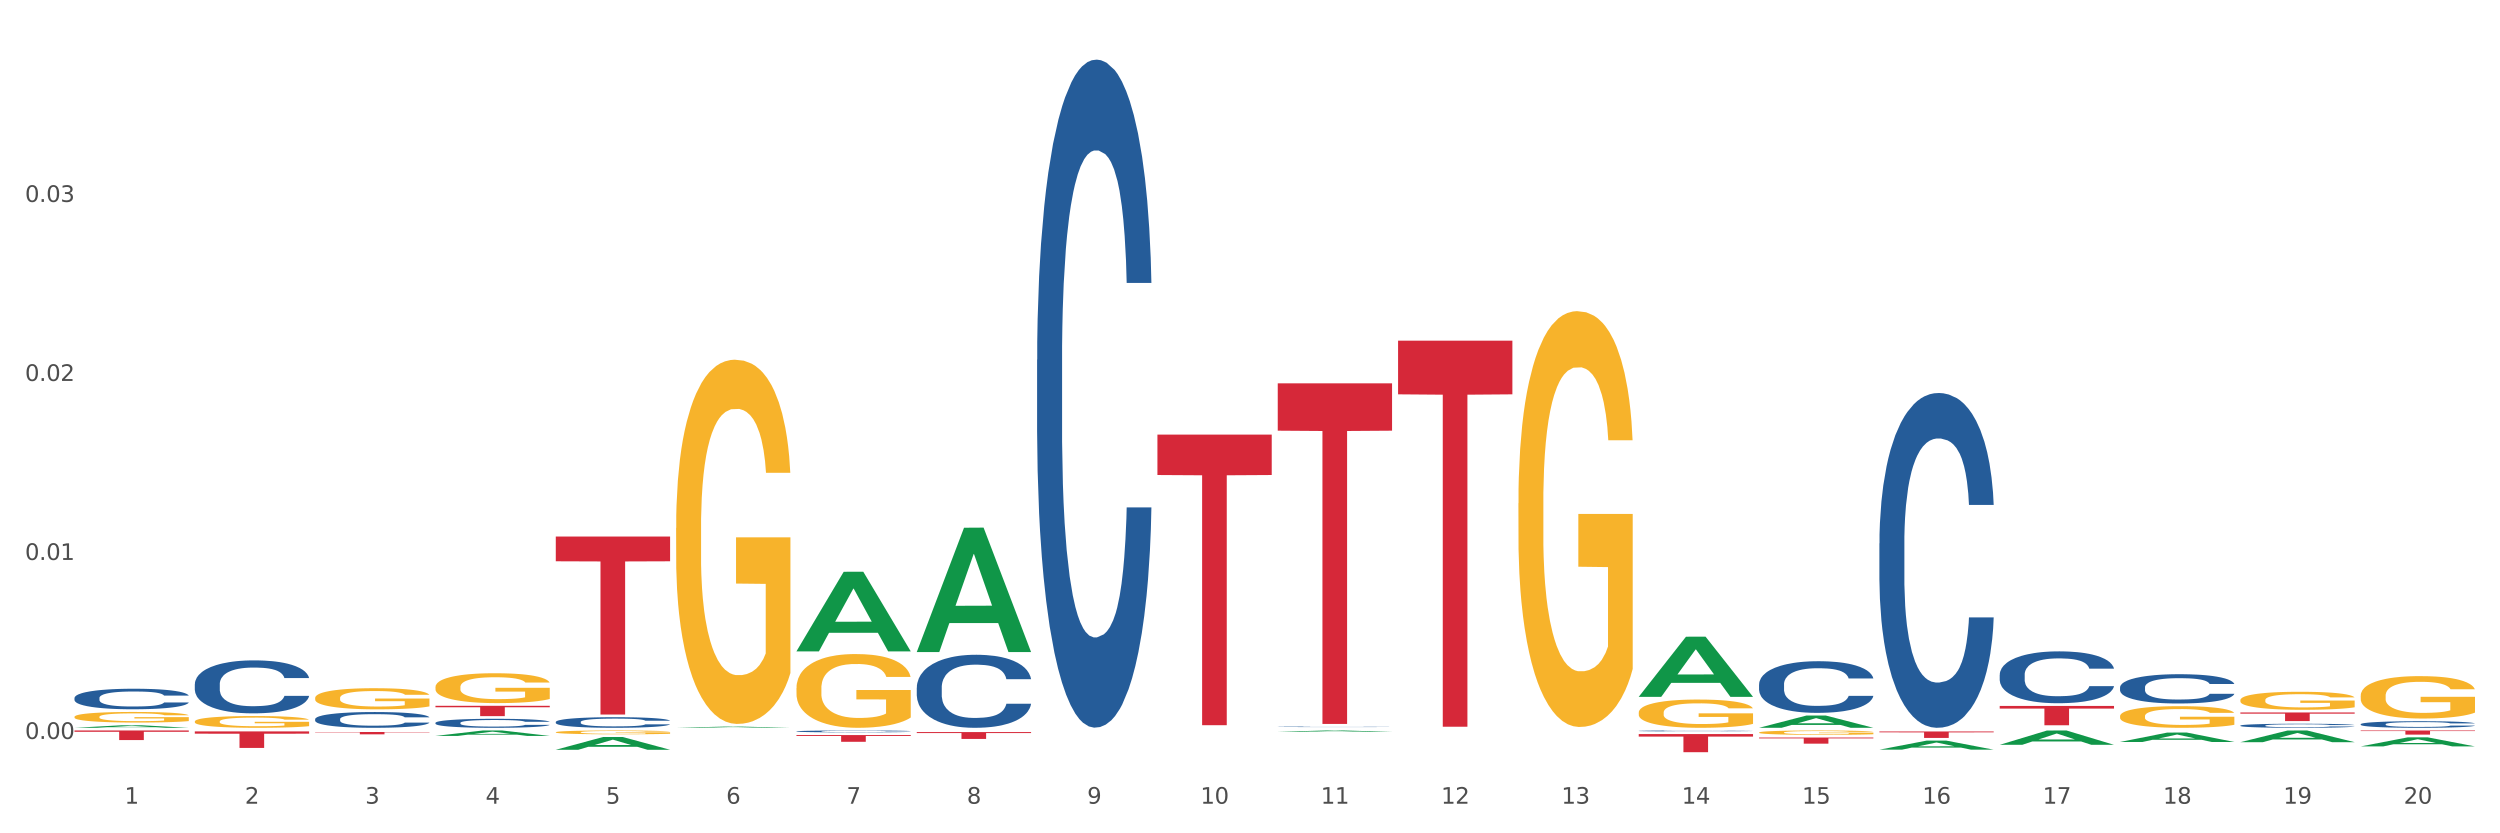 <?xml version="1.0" encoding="utf-8" standalone="no"?>
<!DOCTYPE svg PUBLIC "-//W3C//DTD SVG 1.1//EN"
  "http://www.w3.org/Graphics/SVG/1.1/DTD/svg11.dtd">
<svg xmlns:xlink="http://www.w3.org/1999/xlink" width="1080pt" height="360pt" viewBox="0 0 1080 360" xmlns="http://www.w3.org/2000/svg" version="1.1">
 <rect x="0" y="0" width="1080" height="360" fill="#333333" stroke="none"/>
 <defs>
  <style type="text/css">*{stroke-linejoin: round; stroke-linecap: butt}</style>
 </defs>
 <g id="figure_1">
  <g id="patch_1">
   <path d="M 0 360 
L 1080 360 
L 1080 0 
L 0 0 
z
" style="fill: #ffffff; stroke: #ffffff; stroke-linejoin: miter"/>
  </g>
  <g id="axes_1">
   <g id="matplotlib.axis_1">
    <g id="xtick_1">
     <g id="text_1">
      <!-- 1 -->
      <g style="fill: #4d4d4d" transform="translate(53.812 347.204) scale(0.096 -0.096)">
       <defs>
        <path id="DejaVuSans-31" d="M 794 531 
L 1825 531 
L 1825 4091 
L 703 3866 
L 703 4441 
L 1819 4666 
L 2450 4666 
L 2450 531 
L 3481 531 
L 3481 0 
L 794 0 
L 794 531 
z
" transform="scale(0.016)"/>
       </defs>
       <use xlink:href="#DejaVuSans-31"/>
      </g>
     </g>
    </g>
    <g id="xtick_2">
     <g id="text_2">
      <!-- 2 -->
      <g style="fill: #4d4d4d" transform="translate(105.793 347.204) scale(0.096 -0.096)">
       <defs>
        <path id="DejaVuSans-32" d="M 1228 531 
L 3431 531 
L 3431 0 
L 469 0 
L 469 531 
Q 828 903 1448 1529 
Q 2069 2156 2228 2338 
Q 2531 2678 2651 2914 
Q 2772 3150 2772 3378 
Q 2772 3750 2511 3984 
Q 2250 4219 1831 4219 
Q 1534 4219 1204 4116 
Q 875 4013 500 3803 
L 500 4441 
Q 881 4594 1212 4672 
Q 1544 4750 1819 4750 
Q 2544 4750 2975 4387 
Q 3406 4025 3406 3419 
Q 3406 3131 3298 2873 
Q 3191 2616 2906 2266 
Q 2828 2175 2409 1742 
Q 1991 1309 1228 531 
z
" transform="scale(0.016)"/>
       </defs>
       <use xlink:href="#DejaVuSans-32"/>
      </g>
     </g>
    </g>
    <g id="xtick_3">
     <g id="text_3">
      <!-- 3 -->
      <g style="fill: #4d4d4d" transform="translate(157.774 347.204) scale(0.096 -0.096)">
       <defs>
        <path id="DejaVuSans-33" d="M 2597 2516 
Q 3050 2419 3304 2112 
Q 3559 1806 3559 1356 
Q 3559 666 3084 287 
Q 2609 -91 1734 -91 
Q 1441 -91 1130 -33 
Q 819 25 488 141 
L 488 750 
Q 750 597 1062 519 
Q 1375 441 1716 441 
Q 2309 441 2620 675 
Q 2931 909 2931 1356 
Q 2931 1769 2642 2001 
Q 2353 2234 1838 2234 
L 1294 2234 
L 1294 2753 
L 1863 2753 
Q 2328 2753 2575 2939 
Q 2822 3125 2822 3475 
Q 2822 3834 2567 4026 
Q 2313 4219 1838 4219 
Q 1578 4219 1281 4162 
Q 984 4106 628 3988 
L 628 4550 
Q 988 4650 1302 4700 
Q 1616 4750 1894 4750 
Q 2613 4750 3031 4423 
Q 3450 4097 3450 3541 
Q 3450 3153 3228 2886 
Q 3006 2619 2597 2516 
z
" transform="scale(0.016)"/>
       </defs>
       <use xlink:href="#DejaVuSans-33"/>
      </g>
     </g>
    </g>
    <g id="xtick_4">
     <g id="text_4">
      <!-- 4 -->
      <g style="fill: #4d4d4d" transform="translate(209.756 347.204) scale(0.096 -0.096)">
       <defs>
        <path id="DejaVuSans-34" d="M 2419 4116 
L 825 1625 
L 2419 1625 
L 2419 4116 
z
M 2253 4666 
L 3047 4666 
L 3047 1625 
L 3713 1625 
L 3713 1100 
L 3047 1100 
L 3047 0 
L 2419 0 
L 2419 1100 
L 313 1100 
L 313 1709 
L 2253 4666 
z
" transform="scale(0.016)"/>
       </defs>
       <use xlink:href="#DejaVuSans-34"/>
      </g>
     </g>
    </g>
    <g id="xtick_5">
     <g id="text_5">
      <!-- 5 -->
      <g style="fill: #4d4d4d" transform="translate(261.737 347.204) scale(0.096 -0.096)">
       <defs>
        <path id="DejaVuSans-35" d="M 691 4666 
L 3169 4666 
L 3169 4134 
L 1269 4134 
L 1269 2991 
Q 1406 3038 1543 3061 
Q 1681 3084 1819 3084 
Q 2600 3084 3056 2656 
Q 3513 2228 3513 1497 
Q 3513 744 3044 326 
Q 2575 -91 1722 -91 
Q 1428 -91 1123 -41 
Q 819 9 494 109 
L 494 744 
Q 775 591 1075 516 
Q 1375 441 1709 441 
Q 2250 441 2565 725 
Q 2881 1009 2881 1497 
Q 2881 1984 2565 2268 
Q 2250 2553 1709 2553 
Q 1456 2553 1204 2497 
Q 953 2441 691 2322 
L 691 4666 
z
" transform="scale(0.016)"/>
       </defs>
       <use xlink:href="#DejaVuSans-35"/>
      </g>
     </g>
    </g>
    <g id="xtick_6">
     <g id="text_6">
      <!-- 6 -->
      <g style="fill: #4d4d4d" transform="translate(313.718 347.204) scale(0.096 -0.096)">
       <defs>
        <path id="DejaVuSans-36" d="M 2113 2584 
Q 1688 2584 1439 2293 
Q 1191 2003 1191 1497 
Q 1191 994 1439 701 
Q 1688 409 2113 409 
Q 2538 409 2786 701 
Q 3034 994 3034 1497 
Q 3034 2003 2786 2293 
Q 2538 2584 2113 2584 
z
M 3366 4563 
L 3366 3988 
Q 3128 4100 2886 4159 
Q 2644 4219 2406 4219 
Q 1781 4219 1451 3797 
Q 1122 3375 1075 2522 
Q 1259 2794 1537 2939 
Q 1816 3084 2150 3084 
Q 2853 3084 3261 2657 
Q 3669 2231 3669 1497 
Q 3669 778 3244 343 
Q 2819 -91 2113 -91 
Q 1303 -91 875 529 
Q 447 1150 447 2328 
Q 447 3434 972 4092 
Q 1497 4750 2381 4750 
Q 2619 4750 2861 4703 
Q 3103 4656 3366 4563 
z
" transform="scale(0.016)"/>
       </defs>
       <use xlink:href="#DejaVuSans-36"/>
      </g>
     </g>
    </g>
    <g id="xtick_7">
     <g id="text_7">
      <!-- 7 -->
      <g style="fill: #4d4d4d" transform="translate(365.699 347.204) scale(0.096 -0.096)">
       <defs>
        <path id="DejaVuSans-37" d="M 525 4666 
L 3525 4666 
L 3525 4397 
L 1831 0 
L 1172 0 
L 2766 4134 
L 525 4134 
L 525 4666 
z
" transform="scale(0.016)"/>
       </defs>
       <use xlink:href="#DejaVuSans-37"/>
      </g>
     </g>
    </g>
    <g id="xtick_8">
     <g id="text_8">
      <!-- 8 -->
      <g style="fill: #4d4d4d" transform="translate(417.68 347.204) scale(0.096 -0.096)">
       <defs>
        <path id="DejaVuSans-38" d="M 2034 2216 
Q 1584 2216 1326 1975 
Q 1069 1734 1069 1313 
Q 1069 891 1326 650 
Q 1584 409 2034 409 
Q 2484 409 2743 651 
Q 3003 894 3003 1313 
Q 3003 1734 2745 1975 
Q 2488 2216 2034 2216 
z
M 1403 2484 
Q 997 2584 770 2862 
Q 544 3141 544 3541 
Q 544 4100 942 4425 
Q 1341 4750 2034 4750 
Q 2731 4750 3128 4425 
Q 3525 4100 3525 3541 
Q 3525 3141 3298 2862 
Q 3072 2584 2669 2484 
Q 3125 2378 3379 2068 
Q 3634 1759 3634 1313 
Q 3634 634 3220 271 
Q 2806 -91 2034 -91 
Q 1263 -91 848 271 
Q 434 634 434 1313 
Q 434 1759 690 2068 
Q 947 2378 1403 2484 
z
M 1172 3481 
Q 1172 3119 1398 2916 
Q 1625 2713 2034 2713 
Q 2441 2713 2670 2916 
Q 2900 3119 2900 3481 
Q 2900 3844 2670 4047 
Q 2441 4250 2034 4250 
Q 1625 4250 1398 4047 
Q 1172 3844 1172 3481 
z
" transform="scale(0.016)"/>
       </defs>
       <use xlink:href="#DejaVuSans-38"/>
      </g>
     </g>
    </g>
    <g id="xtick_9">
     <g id="text_9">
      <!-- 9 -->
      <g style="fill: #4d4d4d" transform="translate(469.662 347.204) scale(0.096 -0.096)">
       <defs>
        <path id="DejaVuSans-39" d="M 703 97 
L 703 672 
Q 941 559 1184 500 
Q 1428 441 1663 441 
Q 2288 441 2617 861 
Q 2947 1281 2994 2138 
Q 2813 1869 2534 1725 
Q 2256 1581 1919 1581 
Q 1219 1581 811 2004 
Q 403 2428 403 3163 
Q 403 3881 828 4315 
Q 1253 4750 1959 4750 
Q 2769 4750 3195 4129 
Q 3622 3509 3622 2328 
Q 3622 1225 3098 567 
Q 2575 -91 1691 -91 
Q 1453 -91 1209 -44 
Q 966 3 703 97 
z
M 1959 2075 
Q 2384 2075 2632 2365 
Q 2881 2656 2881 3163 
Q 2881 3666 2632 3958 
Q 2384 4250 1959 4250 
Q 1534 4250 1286 3958 
Q 1038 3666 1038 3163 
Q 1038 2656 1286 2365 
Q 1534 2075 1959 2075 
z
" transform="scale(0.016)"/>
       </defs>
       <use xlink:href="#DejaVuSans-39"/>
      </g>
     </g>
    </g>
    <g id="xtick_10">
     <g id="text_10">
      <!-- 10 -->
      <g style="fill: #4d4d4d" transform="translate(518.589 347.204) scale(0.096 -0.096)">
       <defs>
        <path id="DejaVuSans-30" d="M 2034 4250 
Q 1547 4250 1301 3770 
Q 1056 3291 1056 2328 
Q 1056 1369 1301 889 
Q 1547 409 2034 409 
Q 2525 409 2770 889 
Q 3016 1369 3016 2328 
Q 3016 3291 2770 3770 
Q 2525 4250 2034 4250 
z
M 2034 4750 
Q 2819 4750 3233 4129 
Q 3647 3509 3647 2328 
Q 3647 1150 3233 529 
Q 2819 -91 2034 -91 
Q 1250 -91 836 529 
Q 422 1150 422 2328 
Q 422 3509 836 4129 
Q 1250 4750 2034 4750 
z
" transform="scale(0.016)"/>
       </defs>
       <use xlink:href="#DejaVuSans-31"/>
       <use xlink:href="#DejaVuSans-30" transform="translate(63.623 0)"/>
      </g>
     </g>
    </g>
    <g id="xtick_11">
     <g id="text_11">
      <!-- 11 -->
      <g style="fill: #4d4d4d" transform="translate(570.57 347.204) scale(0.096 -0.096)">
       <use xlink:href="#DejaVuSans-31"/>
       <use xlink:href="#DejaVuSans-31" transform="translate(63.623 0)"/>
      </g>
     </g>
    </g>
    <g id="xtick_12">
     <g id="text_12">
      <!-- 12 -->
      <g style="fill: #4d4d4d" transform="translate(622.551 347.204) scale(0.096 -0.096)">
       <use xlink:href="#DejaVuSans-31"/>
       <use xlink:href="#DejaVuSans-32" transform="translate(63.623 0)"/>
      </g>
     </g>
    </g>
    <g id="xtick_13">
     <g id="text_13">
      <!-- 13 -->
      <g style="fill: #4d4d4d" transform="translate(674.533 347.204) scale(0.096 -0.096)">
       <use xlink:href="#DejaVuSans-31"/>
       <use xlink:href="#DejaVuSans-33" transform="translate(63.623 0)"/>
      </g>
     </g>
    </g>
    <g id="xtick_14">
     <g id="text_14">
      <!-- 14 -->
      <g style="fill: #4d4d4d" transform="translate(726.514 347.204) scale(0.096 -0.096)">
       <use xlink:href="#DejaVuSans-31"/>
       <use xlink:href="#DejaVuSans-34" transform="translate(63.623 0)"/>
      </g>
     </g>
    </g>
    <g id="xtick_15">
     <g id="text_15">
      <!-- 15 -->
      <g style="fill: #4d4d4d" transform="translate(778.495 347.204) scale(0.096 -0.096)">
       <use xlink:href="#DejaVuSans-31"/>
       <use xlink:href="#DejaVuSans-35" transform="translate(63.623 0)"/>
      </g>
     </g>
    </g>
    <g id="xtick_16">
     <g id="text_16">
      <!-- 16 -->
      <g style="fill: #4d4d4d" transform="translate(830.476 347.204) scale(0.096 -0.096)">
       <use xlink:href="#DejaVuSans-31"/>
       <use xlink:href="#DejaVuSans-36" transform="translate(63.623 0)"/>
      </g>
     </g>
    </g>
    <g id="xtick_17">
     <g id="text_17">
      <!-- 17 -->
      <g style="fill: #4d4d4d" transform="translate(882.457 347.204) scale(0.096 -0.096)">
       <use xlink:href="#DejaVuSans-31"/>
       <use xlink:href="#DejaVuSans-37" transform="translate(63.623 0)"/>
      </g>
     </g>
    </g>
    <g id="xtick_18">
     <g id="text_18">
      <!-- 18 -->
      <g style="fill: #4d4d4d" transform="translate(934.439 347.204) scale(0.096 -0.096)">
       <use xlink:href="#DejaVuSans-31"/>
       <use xlink:href="#DejaVuSans-38" transform="translate(63.623 0)"/>
      </g>
     </g>
    </g>
    <g id="xtick_19">
     <g id="text_19">
      <!-- 19 -->
      <g style="fill: #4d4d4d" transform="translate(986.42 347.204) scale(0.096 -0.096)">
       <use xlink:href="#DejaVuSans-31"/>
       <use xlink:href="#DejaVuSans-39" transform="translate(63.623 0)"/>
      </g>
     </g>
    </g>
    <g id="xtick_20">
     <g id="text_20">
      <!-- 20 -->
      <g style="fill: #4d4d4d" transform="translate(1038.401 347.204) scale(0.096 -0.096)">
       <use xlink:href="#DejaVuSans-32"/>
       <use xlink:href="#DejaVuSans-30" transform="translate(63.623 0)"/>
      </g>
     </g>
    </g>
    <g id="xtick_21"/>
    <g id="xtick_22"/>
    <g id="xtick_23"/>
    <g id="xtick_24"/>
    <g id="xtick_25"/>
    <g id="xtick_26"/>
    <g id="xtick_27"/>
    <g id="xtick_28"/>
    <g id="xtick_29"/>
    <g id="xtick_30"/>
    <g id="xtick_31"/>
    <g id="xtick_32"/>
    <g id="xtick_33"/>
    <g id="xtick_34"/>
    <g id="xtick_35"/>
    <g id="xtick_36"/>
    <g id="xtick_37"/>
    <g id="xtick_38"/>
    <g id="xtick_39"/>
   </g>
   <g id="matplotlib.axis_2">
    <g id="ytick_1">
     <g id="text_21">
      <!-- 0.00 -->
      <g style="fill: #4d4d4d" transform="translate(10.8 319.219) scale(0.096 -0.096)">
       <defs>
        <path id="DejaVuSans-2e" d="M 684 794 
L 1344 794 
L 1344 0 
L 684 0 
L 684 794 
z
" transform="scale(0.016)"/>
       </defs>
       <use xlink:href="#DejaVuSans-30"/>
       <use xlink:href="#DejaVuSans-2e" transform="translate(63.623 0)"/>
       <use xlink:href="#DejaVuSans-30" transform="translate(95.41 0)"/>
       <use xlink:href="#DejaVuSans-30" transform="translate(159.033 0)"/>
      </g>
     </g>
    </g>
    <g id="ytick_2">
     <g id="text_22">
      <!-- 0.01 -->
      <g style="fill: #4d4d4d" transform="translate(10.8 241.891) scale(0.096 -0.096)">
       <use xlink:href="#DejaVuSans-30"/>
       <use xlink:href="#DejaVuSans-2e" transform="translate(63.623 0)"/>
       <use xlink:href="#DejaVuSans-30" transform="translate(95.41 0)"/>
       <use xlink:href="#DejaVuSans-31" transform="translate(159.033 0)"/>
      </g>
     </g>
    </g>
    <g id="ytick_3">
     <g id="text_23">
      <!-- 0.02 -->
      <g style="fill: #4d4d4d" transform="translate(10.8 164.563) scale(0.096 -0.096)">
       <use xlink:href="#DejaVuSans-30"/>
       <use xlink:href="#DejaVuSans-2e" transform="translate(63.623 0)"/>
       <use xlink:href="#DejaVuSans-30" transform="translate(95.41 0)"/>
       <use xlink:href="#DejaVuSans-32" transform="translate(159.033 0)"/>
      </g>
     </g>
    </g>
    <g id="ytick_4">
     <g id="text_24">
      <!-- 0.03 -->
      <g style="fill: #4d4d4d" transform="translate(10.8 87.234) scale(0.096 -0.096)">
       <use xlink:href="#DejaVuSans-30"/>
       <use xlink:href="#DejaVuSans-2e" transform="translate(63.623 0)"/>
       <use xlink:href="#DejaVuSans-30" transform="translate(95.41 0)"/>
       <use xlink:href="#DejaVuSans-33" transform="translate(159.033 0)"/>
      </g>
     </g>
    </g>
    <g id="ytick_5"/>
    <g id="ytick_6"/>
    <g id="ytick_7"/>
    <g id="ytick_8"/>
   </g>
   <g id="PolyCollection_1">
    <path d="M 32.175 314.411 
L 32.226 314.41 
L 52.59 313.307 
L 61.041 313.305 
L 81.557 314.413 
L 71.783 314.413 
L 67.353 314.155 
L 46.328 314.155 
L 46.175 314.159 
L 41.899 314.413 
L 32.175 314.413 
L 32.175 314.411 
L 48.975 314.001 
L 64.706 314 
L 56.917 313.541 
L 56.815 313.539 
L 56.713 313.543 
L 48.924 314 
L 48.975 314.001 
L 32.175 314.411 
z
" clip-path="url(#p78a4352573)" style="fill: #109648"/>
    <path d="M 292.081 314.412 
L 292.132 314.411 
L 312.496 313.901 
L 320.947 313.9 
L 341.463 314.413 
L 331.689 314.413 
L 327.259 314.293 
L 306.234 314.293 
L 306.081 314.295 
L 301.805 314.413 
L 292.081 314.413 
L 292.081 314.412 
L 308.881 314.222 
L 324.612 314.222 
L 316.823 314.01 
L 316.721 314.009 
L 316.619 314.01 
L 308.83 314.222 
L 308.881 314.222 
L 292.081 314.412 
z
" clip-path="url(#p78a4352573)" style="fill: #109648"/>
    <path d="M 240.1 323.892 
L 240.151 323.887 
L 260.514 318.382 
L 268.965 318.377 
L 289.482 323.903 
L 279.707 323.903 
L 275.278 322.616 
L 254.253 322.616 
L 254.1 322.637 
L 249.824 323.903 
L 240.1 323.903 
L 240.1 323.892 
L 256.9 321.848 
L 272.631 321.843 
L 264.842 319.554 
L 264.74 319.544 
L 264.638 319.56 
L 256.849 321.843 
L 256.9 321.848 
L 240.1 323.892 
z
" clip-path="url(#p78a4352573)" style="fill: #109648"/>
    <path d="M 188.119 317.913 
L 188.17 317.91 
L 208.533 315.574 
L 216.984 315.572 
L 237.501 317.917 
L 227.726 317.917 
L 223.297 317.371 
L 202.271 317.371 
L 202.119 317.38 
L 197.842 317.917 
L 188.119 317.917 
L 188.119 317.913 
L 204.919 317.045 
L 220.65 317.043 
L 212.861 316.072 
L 212.759 316.067 
L 212.657 316.074 
L 204.868 317.043 
L 204.919 317.045 
L 188.119 317.913 
z
" clip-path="url(#p78a4352573)" style="fill: #109648"/>
    <path d="M 344.062 281.326 
L 344.113 281.294 
L 364.477 247.007 
L 372.928 246.975 
L 393.444 281.391 
L 383.67 281.391 
L 379.241 273.376 
L 358.215 273.376 
L 358.062 273.506 
L 353.786 281.391 
L 344.062 281.391 
L 344.062 281.326 
L 360.862 268.594 
L 376.593 268.561 
L 368.804 254.31 
L 368.702 254.246 
L 368.601 254.343 
L 360.811 268.561 
L 360.862 268.594 
L 344.062 281.326 
z
" clip-path="url(#p78a4352573)" style="fill: #109648"/>
    <path d="M 707.931 300.995 
L 707.982 300.97 
L 728.345 275.057 
L 736.796 275.033 
L 757.313 301.044 
L 747.538 301.044 
L 743.109 294.987 
L 722.083 294.987 
L 721.931 295.084 
L 717.654 301.044 
L 707.931 301.044 
L 707.931 300.995 
L 724.731 291.372 
L 740.462 291.348 
L 732.673 280.577 
L 732.571 280.528 
L 732.469 280.601 
L 724.68 291.348 
L 724.731 291.372 
L 707.931 300.995 
z
" clip-path="url(#p78a4352573)" style="fill: #109648"/>
    <path d="M 551.987 316.156 
L 552.038 316.156 
L 572.402 315.572 
L 580.853 315.572 
L 601.369 316.157 
L 591.595 316.157 
L 587.165 316.021 
L 566.14 316.021 
L 565.987 316.023 
L 561.711 316.157 
L 551.987 316.157 
L 551.987 316.156 
L 568.787 315.94 
L 584.518 315.939 
L 576.729 315.697 
L 576.627 315.696 
L 576.525 315.697 
L 568.736 315.939 
L 568.787 315.94 
L 551.987 316.156 
z
" clip-path="url(#p78a4352573)" style="fill: #109648"/>
    <path d="M 396.043 281.596 
L 396.094 281.546 
L 416.458 227.979 
L 424.909 227.928 
L 445.426 281.697 
L 435.651 281.697 
L 431.222 269.176 
L 410.196 269.176 
L 410.044 269.378 
L 405.767 281.697 
L 396.043 281.697 
L 396.043 281.596 
L 412.844 261.704 
L 428.575 261.654 
L 420.785 239.389 
L 420.684 239.288 
L 420.582 239.439 
L 412.793 261.654 
L 412.844 261.704 
L 396.043 281.596 
z
" clip-path="url(#p78a4352573)" style="fill: #109648"/>
    <path d="M 811.893 323.858 
L 811.944 323.854 
L 832.308 319.941 
L 840.759 319.937 
L 861.275 323.865 
L 851.501 323.865 
L 847.071 322.95 
L 826.046 322.95 
L 825.893 322.965 
L 821.617 323.865 
L 811.893 323.865 
L 811.893 323.858 
L 828.693 322.404 
L 844.424 322.401 
L 836.635 320.774 
L 836.533 320.767 
L 836.431 320.778 
L 828.642 322.401 
L 828.693 322.404 
L 811.893 323.858 
z
" clip-path="url(#p78a4352573)" style="fill: #109648"/>
    <path d="M 759.912 314.403 
L 759.963 314.398 
L 780.327 309.124 
L 788.777 309.119 
L 809.294 314.413 
L 799.519 314.413 
L 795.09 313.18 
L 774.065 313.18 
L 773.912 313.2 
L 769.636 314.413 
L 759.912 314.413 
L 759.912 314.403 
L 776.712 312.444 
L 792.443 312.439 
L 784.654 310.247 
L 784.552 310.237 
L 784.45 310.252 
L 776.661 312.439 
L 776.712 312.444 
L 759.912 314.403 
z
" clip-path="url(#p78a4352573)" style="fill: #109648"/>
    <path d="M 396.043 316.262 
L 445.426 316.262 
L 445.426 316.673 
L 426 316.676 
L 426 319.221 
L 415.352 319.221 
L 415.352 316.676 
L 396.043 316.673 
L 396.043 316.265 
L 396.043 316.262 
z
" clip-path="url(#p78a4352573)" style="fill: #d62839"/>
    <path d="M 344.062 317.546 
L 393.444 317.546 
L 393.444 317.949 
L 374.019 317.952 
L 374.019 320.451 
L 363.37 320.451 
L 363.37 317.952 
L 344.062 317.949 
L 344.062 317.548 
L 344.062 317.546 
z
" clip-path="url(#p78a4352573)" style="fill: #d62839"/>
    <path d="M 188.119 304.906 
L 237.501 304.906 
L 237.501 305.525 
L 218.076 305.53 
L 218.076 309.361 
L 207.427 309.361 
L 207.427 305.53 
L 188.119 305.525 
L 188.119 304.911 
L 188.119 304.906 
z
" clip-path="url(#p78a4352573)" style="fill: #d62839"/>
    <path d="M 240.1 231.79 
L 289.482 231.79 
L 289.482 242.473 
L 270.057 242.545 
L 270.057 308.665 
L 259.408 308.665 
L 259.408 242.545 
L 240.1 242.473 
L 240.1 231.862 
L 240.1 231.79 
z
" clip-path="url(#p78a4352573)" style="fill: #d62839"/>
    <path d="M 84.156 315.962 
L 133.538 315.962 
L 133.538 316.956 
L 114.113 316.963 
L 114.113 323.118 
L 103.464 323.118 
L 103.464 316.963 
L 84.156 316.956 
L 84.156 315.969 
L 84.156 315.962 
z
" clip-path="url(#p78a4352573)" style="fill: #d62839"/>
    <path d="M 136.137 316.22 
L 185.52 316.22 
L 185.52 316.359 
L 166.094 316.36 
L 166.094 317.222 
L 155.446 317.222 
L 155.446 316.36 
L 136.137 316.359 
L 136.137 316.221 
L 136.137 316.22 
z
" clip-path="url(#p78a4352573)" style="fill: #d62839"/>
    <path d="M 759.912 318.617 
L 809.294 318.617 
L 809.294 318.983 
L 789.869 318.986 
L 789.869 321.252 
L 779.22 321.252 
L 779.22 318.986 
L 759.912 318.983 
L 759.912 318.619 
L 759.912 318.617 
z
" clip-path="url(#p78a4352573)" style="fill: #d62839"/>
    <path d="M 811.893 315.995 
L 861.275 315.995 
L 861.275 316.381 
L 841.85 316.384 
L 841.85 318.778 
L 831.201 318.778 
L 831.201 316.384 
L 811.893 316.381 
L 811.893 315.997 
L 811.893 315.995 
z
" clip-path="url(#p78a4352573)" style="fill: #d62839"/>
    <path d="M 603.968 147.177 
L 653.35 147.177 
L 653.35 170.352 
L 633.925 170.509 
L 633.925 313.946 
L 623.276 313.946 
L 623.276 170.509 
L 603.968 170.352 
L 603.968 147.334 
L 603.968 147.177 
z
" clip-path="url(#p78a4352573)" style="fill: #d62839"/>
    <path d="M 707.931 317.129 
L 757.313 317.129 
L 757.313 318.216 
L 737.888 318.224 
L 737.888 324.95 
L 727.239 324.95 
L 727.239 318.224 
L 707.931 318.216 
L 707.931 317.137 
L 707.931 317.129 
z
" clip-path="url(#p78a4352573)" style="fill: #d62839"/>
    <path d="M 863.874 304.953 
L 913.256 304.953 
L 913.256 306.115 
L 893.831 306.123 
L 893.831 313.312 
L 883.182 313.312 
L 883.182 306.123 
L 863.874 306.115 
L 863.874 304.961 
L 863.874 304.953 
z
" clip-path="url(#p78a4352573)" style="fill: #d62839"/>
    <path d="M 500.006 187.76 
L 549.388 187.76 
L 549.388 205.205 
L 529.963 205.323 
L 529.963 313.299 
L 519.314 313.299 
L 519.314 205.323 
L 500.006 205.205 
L 500.006 187.877 
L 500.006 187.76 
z
" clip-path="url(#p78a4352573)" style="fill: #d62839"/>
    <path d="M 551.987 165.608 
L 601.369 165.608 
L 601.369 186.052 
L 581.944 186.191 
L 581.944 312.725 
L 571.295 312.725 
L 571.295 186.191 
L 551.987 186.052 
L 551.987 165.746 
L 551.987 165.608 
z
" clip-path="url(#p78a4352573)" style="fill: #d62839"/>
    <path d="M 1019.818 315.572 
L 1069.2 315.572 
L 1069.2 315.82 
L 1049.775 315.821 
L 1049.775 317.355 
L 1039.126 317.355 
L 1039.126 315.821 
L 1019.818 315.82 
L 1019.818 315.574 
L 1019.818 315.572 
z
" clip-path="url(#p78a4352573)" style="fill: #d62839"/>
    <path d="M 967.837 307.797 
L 1017.219 307.797 
L 1017.219 308.31 
L 997.794 308.314 
L 997.794 311.494 
L 987.145 311.494 
L 987.145 308.314 
L 967.837 308.31 
L 967.837 307.8 
L 967.837 307.797 
z
" clip-path="url(#p78a4352573)" style="fill: #d62839"/>
    <path d="M 1019.818 300.551 
L 1019.876 300.534 
L 1019.876 299.932 
L 1019.993 299.413 
L 1020.576 298.158 
L 1021.45 297.121 
L 1022.092 296.569 
L 1022.733 296.117 
L 1023.491 295.665 
L 1024.424 295.197 
L 1026.115 294.511 
L 1027.164 294.159 
L 1028.447 293.791 
L 1030.779 293.256 
L 1032.469 292.955 
L 1034.219 292.704 
L 1037.075 292.403 
L 1038.941 292.269 
L 1040.923 292.168 
L 1043.314 292.101 
L 1045.121 292.085 
L 1049.086 292.135 
L 1052.467 292.285 
L 1054.1 292.403 
L 1056.199 292.603 
L 1057.306 292.737 
L 1059.114 293.005 
L 1060.979 293.356 
L 1062.262 293.657 
L 1064.186 294.226 
L 1065.644 294.795 
L 1066.985 295.498 
L 1067.684 295.983 
L 1068.209 296.435 
L 1068.675 296.954 
L 1069.142 297.774 
L 1058.647 297.774 
L 1058.239 297.188 
L 1057.598 296.636 
L 1056.665 296.1 
L 1055.849 295.766 
L 1054.449 295.347 
L 1053.167 295.08 
L 1051.826 294.879 
L 1050.193 294.712 
L 1048.911 294.628 
L 1047.103 294.561 
L 1043.547 294.578 
L 1041.157 294.712 
L 1039.524 294.879 
L 1038.475 295.029 
L 1037.542 295.197 
L 1036.492 295.431 
L 1035.268 295.782 
L 1034.393 296.1 
L 1033.519 296.502 
L 1032.819 296.904 
L 1032.178 297.372 
L 1031.653 297.874 
L 1031.245 298.393 
L 1030.895 299.029 
L 1030.604 300.083 
L 1030.604 302.375 
L 1030.72 302.894 
L 1031.012 303.58 
L 1031.362 304.098 
L 1031.945 304.718 
L 1032.469 305.136 
L 1033.461 305.738 
L 1034.568 306.24 
L 1035.443 306.558 
L 1036.317 306.826 
L 1037.833 307.194 
L 1039.524 307.495 
L 1040.982 307.679 
L 1042.964 307.846 
L 1044.305 307.913 
L 1045.471 307.947 
L 1048.328 307.947 
L 1050.368 307.897 
L 1052.642 307.78 
L 1054.391 307.629 
L 1055.849 307.445 
L 1057.481 307.144 
L 1058.531 306.859 
L 1058.531 303.362 
L 1045.704 303.345 
L 1045.704 301.02 
L 1069.2 301.02 
L 1069.2 307.846 
L 1068.209 308.198 
L 1067.101 308.516 
L 1065.935 308.8 
L 1064.186 309.152 
L 1062.087 309.486 
L 1060.221 309.72 
L 1058.239 309.921 
L 1055.907 310.105 
L 1052.875 310.273 
L 1051.01 310.34 
L 1048.678 310.39 
L 1045.937 310.407 
L 1043.547 310.373 
L 1041.215 310.289 
L 1038.766 310.139 
L 1036.376 309.921 
L 1034.568 309.704 
L 1032.761 309.436 
L 1030.837 309.085 
L 1029.321 308.75 
L 1028.155 308.449 
L 1026.872 308.064 
L 1025.473 307.562 
L 1024.424 307.11 
L 1023.491 306.642 
L 1022.5 306.039 
L 1021.8 305.521 
L 1021.101 304.868 
L 1020.692 304.383 
L 1020.226 303.63 
L 1019.876 302.576 
L 1019.818 300.551 
z
" clip-path="url(#p78a4352573)" style="fill: #f7b32b"/>
    <path d="M 915.855 320.525 
L 915.906 320.521 
L 936.27 316.47 
L 944.721 316.466 
L 965.238 320.533 
L 955.463 320.533 
L 951.034 319.586 
L 930.008 319.586 
L 929.856 319.601 
L 925.579 320.533 
L 915.855 320.533 
L 915.855 320.525 
L 932.656 319.021 
L 948.387 319.017 
L 940.597 317.333 
L 940.496 317.325 
L 940.394 317.337 
L 932.605 319.017 
L 932.656 319.021 
L 915.855 320.525 
z
" clip-path="url(#p78a4352573)" style="fill: #109648"/>
    <path d="M 84.156 311.678 
L 84.215 311.674 
L 84.215 311.507 
L 84.331 311.363 
L 84.914 311.014 
L 85.789 310.727 
L 86.43 310.573 
L 87.071 310.448 
L 87.829 310.323 
L 88.762 310.193 
L 90.453 310.002 
L 91.502 309.905 
L 92.785 309.803 
L 95.117 309.654 
L 96.808 309.571 
L 98.557 309.501 
L 101.414 309.417 
L 103.279 309.38 
L 105.262 309.352 
L 107.652 309.334 
L 109.459 309.329 
L 113.424 309.343 
L 116.806 309.385 
L 118.438 309.417 
L 120.537 309.473 
L 121.645 309.51 
L 123.452 309.585 
L 125.318 309.682 
L 126.6 309.766 
L 128.524 309.923 
L 129.982 310.081 
L 131.323 310.276 
L 132.022 310.411 
L 132.547 310.536 
L 133.014 310.68 
L 133.48 310.908 
L 122.986 310.908 
L 122.577 310.745 
L 121.936 310.592 
L 121.003 310.443 
L 120.187 310.351 
L 118.788 310.234 
L 117.505 310.16 
L 116.164 310.104 
L 114.532 310.058 
L 113.249 310.035 
L 111.442 310.016 
L 107.885 310.021 
L 105.495 310.058 
L 103.862 310.104 
L 102.813 310.146 
L 101.88 310.193 
L 100.831 310.258 
L 99.606 310.355 
L 98.732 310.443 
L 97.857 310.555 
L 97.158 310.666 
L 96.516 310.796 
L 95.992 310.935 
L 95.583 311.079 
L 95.234 311.256 
L 94.942 311.548 
L 94.942 312.184 
L 95.059 312.328 
L 95.35 312.519 
L 95.7 312.662 
L 96.283 312.834 
L 96.808 312.95 
L 97.799 313.117 
L 98.907 313.257 
L 99.781 313.345 
L 100.656 313.419 
L 102.172 313.521 
L 103.862 313.605 
L 105.32 313.656 
L 107.302 313.702 
L 108.643 313.721 
L 109.809 313.73 
L 112.666 313.73 
L 114.707 313.716 
L 116.98 313.684 
L 118.73 313.642 
L 120.187 313.591 
L 121.82 313.507 
L 122.869 313.428 
L 122.869 312.458 
L 110.042 312.454 
L 110.042 311.808 
L 133.538 311.808 
L 133.538 313.702 
L 132.547 313.8 
L 131.439 313.888 
L 130.273 313.967 
L 128.524 314.064 
L 126.425 314.157 
L 124.56 314.222 
L 122.577 314.278 
L 120.245 314.329 
L 117.214 314.376 
L 115.348 314.394 
L 113.016 314.408 
L 110.276 314.413 
L 107.885 314.403 
L 105.553 314.38 
L 103.104 314.338 
L 100.714 314.278 
L 98.907 314.218 
L 97.099 314.143 
L 95.175 314.046 
L 93.659 313.953 
L 92.493 313.869 
L 91.211 313.763 
L 89.812 313.623 
L 88.762 313.498 
L 87.829 313.368 
L 86.838 313.201 
L 86.138 313.057 
L 85.439 312.876 
L 85.031 312.741 
L 84.564 312.532 
L 84.215 312.24 
L 84.156 311.678 
z
" clip-path="url(#p78a4352573)" style="fill: #f7b32b"/>
    <path d="M 1019.818 322.447 
L 1019.869 322.443 
L 1040.233 318.518 
L 1048.684 318.514 
L 1069.2 322.454 
L 1059.425 322.454 
L 1054.996 321.537 
L 1033.971 321.537 
L 1033.818 321.552 
L 1029.542 322.454 
L 1019.818 322.454 
L 1019.818 322.447 
L 1036.618 320.989 
L 1052.349 320.986 
L 1044.56 319.354 
L 1044.458 319.347 
L 1044.356 319.358 
L 1036.567 320.986 
L 1036.618 320.989 
L 1019.818 322.447 
z
" clip-path="url(#p78a4352573)" style="fill: #109648"/>
    <path d="M 967.837 320.61 
L 967.888 320.606 
L 988.251 315.577 
L 996.702 315.572 
L 1017.219 320.62 
L 1007.444 320.62 
L 1003.015 319.444 
L 981.989 319.444 
L 981.837 319.463 
L 977.56 320.62 
L 967.837 320.62 
L 967.837 320.61 
L 984.637 318.743 
L 1000.368 318.738 
L 992.579 316.648 
L 992.477 316.638 
L 992.375 316.653 
L 984.586 318.738 
L 984.637 318.743 
L 967.837 320.61 
z
" clip-path="url(#p78a4352573)" style="fill: #109648"/>
    <path d="M 915.855 309.385 
L 915.914 309.376 
L 915.914 309.069 
L 916.03 308.805 
L 916.613 308.164 
L 917.488 307.635 
L 918.129 307.353 
L 918.771 307.123 
L 919.529 306.892 
L 920.461 306.653 
L 922.152 306.303 
L 923.202 306.124 
L 924.484 305.936 
L 926.816 305.663 
L 928.507 305.51 
L 930.256 305.382 
L 933.113 305.228 
L 934.979 305.16 
L 936.961 305.108 
L 939.351 305.074 
L 941.159 305.066 
L 945.123 305.091 
L 948.505 305.168 
L 950.137 305.228 
L 952.236 305.33 
L 953.344 305.399 
L 955.151 305.535 
L 957.017 305.714 
L 958.3 305.868 
L 960.224 306.158 
L 961.681 306.449 
L 963.022 306.807 
L 963.722 307.055 
L 964.246 307.285 
L 964.713 307.55 
L 965.179 307.968 
L 954.685 307.968 
L 954.277 307.669 
L 953.635 307.388 
L 952.703 307.114 
L 951.886 306.944 
L 950.487 306.73 
L 949.204 306.594 
L 947.863 306.491 
L 946.231 306.406 
L 944.948 306.363 
L 943.141 306.329 
L 939.585 306.338 
L 937.194 306.406 
L 935.562 306.491 
L 934.512 306.568 
L 933.579 306.653 
L 932.53 306.773 
L 931.306 306.952 
L 930.431 307.114 
L 929.557 307.319 
L 928.857 307.524 
L 928.216 307.763 
L 927.691 308.019 
L 927.283 308.284 
L 926.933 308.608 
L 926.641 309.146 
L 926.641 310.315 
L 926.758 310.58 
L 927.05 310.93 
L 927.399 311.195 
L 927.982 311.51 
L 928.507 311.724 
L 929.498 312.031 
L 930.606 312.287 
L 931.48 312.449 
L 932.355 312.586 
L 933.871 312.774 
L 935.562 312.927 
L 937.019 313.021 
L 939.002 313.107 
L 940.342 313.141 
L 941.509 313.158 
L 944.365 313.158 
L 946.406 313.132 
L 948.68 313.073 
L 950.429 312.996 
L 951.886 312.902 
L 953.519 312.748 
L 954.568 312.603 
L 954.568 310.819 
L 941.742 310.81 
L 941.742 309.624 
L 965.238 309.624 
L 965.238 313.107 
L 964.246 313.286 
L 963.139 313.448 
L 961.973 313.593 
L 960.224 313.772 
L 958.125 313.943 
L 956.259 314.063 
L 954.277 314.165 
L 951.945 314.259 
L 948.913 314.344 
L 947.047 314.379 
L 944.715 314.404 
L 941.975 314.413 
L 939.585 314.396 
L 937.252 314.353 
L 934.804 314.276 
L 932.413 314.165 
L 930.606 314.054 
L 928.799 313.918 
L 926.875 313.738 
L 925.359 313.568 
L 924.193 313.414 
L 922.91 313.218 
L 921.511 312.962 
L 920.461 312.731 
L 919.529 312.492 
L 918.537 312.185 
L 917.838 311.92 
L 917.138 311.587 
L 916.73 311.34 
L 916.264 310.956 
L 915.914 310.418 
L 915.855 309.385 
z
" clip-path="url(#p78a4352573)" style="fill: #f7b32b"/>
    <path d="M 136.137 301.526 
L 136.196 301.517 
L 136.196 301.217 
L 136.312 300.959 
L 136.895 300.333 
L 137.77 299.816 
L 138.411 299.541 
L 139.053 299.316 
L 139.81 299.091 
L 140.743 298.857 
L 142.434 298.515 
L 143.484 298.34 
L 144.766 298.157 
L 147.098 297.89 
L 148.789 297.74 
L 150.538 297.615 
L 153.395 297.464 
L 155.261 297.398 
L 157.243 297.348 
L 159.633 297.314 
L 161.441 297.306 
L 165.405 297.331 
L 168.787 297.406 
L 170.419 297.464 
L 172.518 297.565 
L 173.626 297.631 
L 175.433 297.765 
L 177.299 297.94 
L 178.582 298.09 
L 180.506 298.373 
L 181.963 298.657 
L 183.304 299.007 
L 184.004 299.249 
L 184.528 299.474 
L 184.995 299.733 
L 185.461 300.141 
L 174.967 300.141 
L 174.559 299.85 
L 173.917 299.574 
L 172.985 299.307 
L 172.168 299.141 
L 170.769 298.932 
L 169.486 298.799 
L 168.145 298.699 
L 166.513 298.615 
L 165.23 298.574 
L 163.423 298.54 
L 159.866 298.549 
L 157.476 298.615 
L 155.844 298.699 
L 154.794 298.774 
L 153.861 298.857 
L 152.812 298.974 
L 151.588 299.149 
L 150.713 299.307 
L 149.838 299.508 
L 149.139 299.708 
L 148.498 299.941 
L 147.973 300.191 
L 147.565 300.45 
L 147.215 300.767 
L 146.923 301.292 
L 146.923 302.435 
L 147.04 302.693 
L 147.331 303.035 
L 147.681 303.294 
L 148.264 303.602 
L 148.789 303.811 
L 149.78 304.111 
L 150.888 304.361 
L 151.762 304.52 
L 152.637 304.653 
L 154.153 304.836 
L 155.844 304.987 
L 157.301 305.078 
L 159.283 305.162 
L 160.624 305.195 
L 161.79 305.212 
L 164.647 305.212 
L 166.688 305.187 
L 168.962 305.128 
L 170.711 305.053 
L 172.168 304.962 
L 173.801 304.811 
L 174.85 304.67 
L 174.85 302.927 
L 162.024 302.918 
L 162.024 301.759 
L 185.52 301.759 
L 185.52 305.162 
L 184.528 305.337 
L 183.421 305.495 
L 182.255 305.637 
L 180.506 305.812 
L 178.407 305.979 
L 176.541 306.096 
L 174.559 306.196 
L 172.227 306.288 
L 169.195 306.371 
L 167.329 306.404 
L 164.997 306.429 
L 162.257 306.438 
L 159.866 306.421 
L 157.534 306.379 
L 155.086 306.304 
L 152.695 306.196 
L 150.888 306.087 
L 149.081 305.954 
L 147.157 305.779 
L 145.641 305.612 
L 144.475 305.462 
L 143.192 305.27 
L 141.793 305.02 
L 140.743 304.795 
L 139.81 304.561 
L 138.819 304.261 
L 138.12 304.003 
L 137.42 303.677 
L 137.012 303.435 
L 136.546 303.06 
L 136.196 302.535 
L 136.137 301.526 
z
" clip-path="url(#p78a4352573)" style="fill: #f7b32b"/>
    <path d="M 32.175 309.681 
L 32.233 309.677 
L 32.233 309.527 
L 32.35 309.397 
L 32.933 309.083 
L 33.807 308.824 
L 34.449 308.686 
L 35.09 308.573 
L 35.848 308.46 
L 36.781 308.342 
L 38.472 308.171 
L 39.521 308.083 
L 40.804 307.991 
L 43.136 307.857 
L 44.827 307.782 
L 46.576 307.719 
L 49.433 307.644 
L 51.298 307.61 
L 53.28 307.585 
L 55.671 307.568 
L 57.478 307.564 
L 61.443 307.577 
L 64.824 307.614 
L 66.457 307.644 
L 68.556 307.694 
L 69.663 307.727 
L 71.471 307.794 
L 73.337 307.882 
L 74.619 307.957 
L 76.543 308.1 
L 78.001 308.242 
L 79.342 308.418 
L 80.041 308.539 
L 80.566 308.652 
L 81.032 308.782 
L 81.499 308.987 
L 71.004 308.987 
L 70.596 308.84 
L 69.955 308.702 
L 69.022 308.568 
L 68.206 308.485 
L 66.807 308.38 
L 65.524 308.313 
L 64.183 308.263 
L 62.551 308.221 
L 61.268 308.2 
L 59.461 308.183 
L 55.904 308.188 
L 53.514 308.221 
L 51.881 308.263 
L 50.832 308.301 
L 49.899 308.342 
L 48.849 308.401 
L 47.625 308.489 
L 46.751 308.568 
L 45.876 308.669 
L 45.176 308.769 
L 44.535 308.886 
L 44.01 309.012 
L 43.602 309.142 
L 43.252 309.301 
L 42.961 309.564 
L 42.961 310.138 
L 43.078 310.267 
L 43.369 310.439 
L 43.719 310.569 
L 44.302 310.723 
L 44.827 310.828 
L 45.818 310.979 
L 46.926 311.104 
L 47.8 311.184 
L 48.675 311.251 
L 50.19 311.343 
L 51.881 311.418 
L 53.339 311.464 
L 55.321 311.506 
L 56.662 311.523 
L 57.828 311.531 
L 60.685 311.531 
L 62.725 311.519 
L 64.999 311.489 
L 66.748 311.452 
L 68.206 311.406 
L 69.838 311.33 
L 70.888 311.259 
L 70.888 310.385 
L 58.061 310.38 
L 58.061 309.799 
L 81.557 309.799 
L 81.557 311.506 
L 80.566 311.594 
L 79.458 311.673 
L 78.292 311.745 
L 76.543 311.832 
L 74.444 311.916 
L 72.579 311.975 
L 70.596 312.025 
L 68.264 312.071 
L 65.232 312.113 
L 63.367 312.129 
L 61.035 312.142 
L 58.294 312.146 
L 55.904 312.138 
L 53.572 312.117 
L 51.123 312.079 
L 48.733 312.025 
L 46.926 311.97 
L 45.118 311.904 
L 43.194 311.816 
L 41.678 311.732 
L 40.512 311.657 
L 39.23 311.56 
L 37.83 311.435 
L 36.781 311.322 
L 35.848 311.205 
L 34.857 311.054 
L 34.157 310.924 
L 33.458 310.761 
L 33.05 310.64 
L 32.583 310.451 
L 32.233 310.188 
L 32.175 309.681 
z
" clip-path="url(#p78a4352573)" style="fill: #f7b32b"/>
    <path d="M 292.081 228.1 
L 292.139 227.957 
L 292.139 222.783 
L 292.256 218.329 
L 292.839 207.551 
L 293.713 198.641 
L 294.355 193.899 
L 294.996 190.019 
L 295.754 186.139 
L 296.687 182.115 
L 298.378 176.224 
L 299.427 173.206 
L 300.71 170.044 
L 303.042 165.446 
L 304.733 162.859 
L 306.482 160.704 
L 309.339 158.117 
L 311.204 156.967 
L 313.186 156.105 
L 315.577 155.53 
L 317.384 155.387 
L 321.349 155.818 
L 324.73 157.111 
L 326.363 158.117 
L 328.462 159.842 
L 329.569 160.991 
L 331.377 163.29 
L 333.243 166.308 
L 334.525 168.895 
L 336.449 173.781 
L 337.907 178.667 
L 339.248 184.702 
L 339.947 188.869 
L 340.472 192.749 
L 340.938 197.204 
L 341.405 204.246 
L 330.91 204.246 
L 330.502 199.216 
L 329.861 194.474 
L 328.928 189.875 
L 328.112 187.001 
L 326.713 183.409 
L 325.43 181.11 
L 324.089 179.385 
L 322.457 177.948 
L 321.174 177.23 
L 319.367 176.655 
L 315.81 176.798 
L 313.42 177.948 
L 311.787 179.385 
L 310.738 180.678 
L 309.805 182.115 
L 308.756 184.127 
L 307.531 187.145 
L 306.657 189.875 
L 305.782 193.324 
L 305.082 196.773 
L 304.441 200.797 
L 303.916 205.108 
L 303.508 209.563 
L 303.158 215.023 
L 302.867 224.077 
L 302.867 243.764 
L 302.984 248.219 
L 303.275 254.111 
L 303.625 258.565 
L 304.208 263.882 
L 304.733 267.475 
L 305.724 272.648 
L 306.832 276.959 
L 307.706 279.69 
L 308.581 281.989 
L 310.096 285.15 
L 311.787 287.737 
L 313.245 289.318 
L 315.227 290.755 
L 316.568 291.33 
L 317.734 291.617 
L 320.591 291.617 
L 322.631 291.186 
L 324.905 290.18 
L 326.654 288.887 
L 328.112 287.306 
L 329.744 284.719 
L 330.794 282.276 
L 330.794 252.242 
L 317.967 252.099 
L 317.967 232.124 
L 341.463 232.124 
L 341.463 290.755 
L 340.472 293.772 
L 339.364 296.503 
L 338.198 298.946 
L 336.449 301.964 
L 334.35 304.838 
L 332.485 306.849 
L 330.502 308.574 
L 328.17 310.155 
L 325.138 311.592 
L 323.273 312.166 
L 320.941 312.598 
L 318.2 312.741 
L 315.81 312.454 
L 313.478 311.735 
L 311.029 310.442 
L 308.639 308.574 
L 306.832 306.706 
L 305.024 304.406 
L 303.1 301.389 
L 301.584 298.515 
L 300.418 295.928 
L 299.136 292.623 
L 297.736 288.312 
L 296.687 284.432 
L 295.754 280.408 
L 294.763 275.235 
L 294.063 270.78 
L 293.364 265.176 
L 292.956 261.008 
L 292.489 254.542 
L 292.139 245.488 
L 292.081 228.1 
z
" clip-path="url(#p78a4352573)" style="fill: #f7b32b"/>
    <path d="M 188.119 296.803 
L 188.177 296.791 
L 188.177 296.367 
L 188.294 296.001 
L 188.877 295.117 
L 189.751 294.386 
L 190.392 293.997 
L 191.034 293.679 
L 191.792 293.36 
L 192.725 293.03 
L 194.415 292.547 
L 195.465 292.299 
L 196.747 292.04 
L 199.079 291.662 
L 200.77 291.45 
L 202.519 291.273 
L 205.376 291.061 
L 207.242 290.967 
L 209.224 290.896 
L 211.614 290.849 
L 213.422 290.837 
L 217.386 290.873 
L 220.768 290.979 
L 222.4 291.061 
L 224.499 291.203 
L 225.607 291.297 
L 227.414 291.486 
L 229.28 291.733 
L 230.563 291.945 
L 232.487 292.346 
L 233.944 292.747 
L 235.285 293.242 
L 235.985 293.584 
L 236.51 293.903 
L 236.976 294.268 
L 237.442 294.846 
L 226.948 294.846 
L 226.54 294.433 
L 225.899 294.044 
L 224.966 293.667 
L 224.149 293.431 
L 222.75 293.136 
L 221.468 292.948 
L 220.127 292.806 
L 218.494 292.688 
L 217.212 292.629 
L 215.404 292.582 
L 211.848 292.594 
L 209.457 292.688 
L 207.825 292.806 
L 206.775 292.912 
L 205.843 293.03 
L 204.793 293.195 
L 203.569 293.443 
L 202.694 293.667 
L 201.82 293.95 
L 201.12 294.233 
L 200.479 294.563 
L 199.954 294.917 
L 199.546 295.282 
L 199.196 295.73 
L 198.905 296.473 
L 198.905 298.088 
L 199.021 298.453 
L 199.313 298.937 
L 199.662 299.302 
L 200.246 299.739 
L 200.77 300.033 
L 201.761 300.458 
L 202.869 300.811 
L 203.744 301.035 
L 204.618 301.224 
L 206.134 301.484 
L 207.825 301.696 
L 209.282 301.825 
L 211.265 301.943 
L 212.606 301.99 
L 213.772 302.014 
L 216.628 302.014 
L 218.669 301.979 
L 220.943 301.896 
L 222.692 301.79 
L 224.149 301.66 
L 225.782 301.448 
L 226.831 301.248 
L 226.831 298.784 
L 214.005 298.772 
L 214.005 297.133 
L 237.501 297.133 
L 237.501 301.943 
L 236.51 302.191 
L 235.402 302.415 
L 234.236 302.615 
L 232.487 302.863 
L 230.388 303.099 
L 228.522 303.264 
L 226.54 303.405 
L 224.208 303.535 
L 221.176 303.653 
L 219.31 303.7 
L 216.978 303.735 
L 214.238 303.747 
L 211.848 303.724 
L 209.516 303.665 
L 207.067 303.559 
L 204.676 303.405 
L 202.869 303.252 
L 201.062 303.063 
L 199.138 302.816 
L 197.622 302.58 
L 196.456 302.368 
L 195.173 302.097 
L 193.774 301.743 
L 192.725 301.425 
L 191.792 301.094 
L 190.801 300.67 
L 190.101 300.305 
L 189.401 299.845 
L 188.993 299.503 
L 188.527 298.972 
L 188.177 298.229 
L 188.119 296.803 
z
" clip-path="url(#p78a4352573)" style="fill: #f7b32b"/>
    <path d="M 655.949 217.427 
L 656.008 217.263 
L 656.008 211.356 
L 656.124 206.27 
L 656.707 193.966 
L 657.582 183.794 
L 658.223 178.379 
L 658.865 173.95 
L 659.622 169.52 
L 660.555 164.926 
L 662.246 158.199 
L 663.296 154.754 
L 664.578 151.145 
L 666.91 145.895 
L 668.601 142.941 
L 670.35 140.48 
L 673.207 137.527 
L 675.073 136.215 
L 677.055 135.23 
L 679.445 134.574 
L 681.253 134.41 
L 685.217 134.902 
L 688.599 136.379 
L 690.231 137.527 
L 692.33 139.496 
L 693.438 140.809 
L 695.245 143.434 
L 697.111 146.879 
L 698.394 149.832 
L 700.318 155.41 
L 701.775 160.989 
L 703.116 167.879 
L 703.816 172.637 
L 704.34 177.067 
L 704.807 182.153 
L 705.273 190.192 
L 694.779 190.192 
L 694.371 184.45 
L 693.729 179.036 
L 692.797 173.786 
L 691.98 170.504 
L 690.581 166.403 
L 689.298 163.778 
L 687.957 161.809 
L 686.325 160.168 
L 685.042 159.348 
L 683.235 158.692 
L 679.679 158.856 
L 677.288 160.168 
L 675.656 161.809 
L 674.606 163.285 
L 673.673 164.926 
L 672.624 167.223 
L 671.4 170.668 
L 670.525 173.786 
L 669.651 177.723 
L 668.951 181.661 
L 668.31 186.255 
L 667.785 191.176 
L 667.377 196.262 
L 667.027 202.497 
L 666.735 212.833 
L 666.735 235.31 
L 666.852 240.396 
L 667.143 247.123 
L 667.493 252.209 
L 668.076 258.279 
L 668.601 262.381 
L 669.592 268.287 
L 670.7 273.209 
L 671.574 276.326 
L 672.449 278.951 
L 673.965 282.561 
L 675.656 285.514 
L 677.113 287.319 
L 679.095 288.959 
L 680.436 289.615 
L 681.602 289.944 
L 684.459 289.944 
L 686.5 289.451 
L 688.774 288.303 
L 690.523 286.826 
L 691.98 285.022 
L 693.613 282.068 
L 694.662 279.279 
L 694.662 244.99 
L 681.836 244.826 
L 681.836 222.021 
L 705.332 222.021 
L 705.332 288.959 
L 704.34 292.405 
L 703.233 295.522 
L 702.067 298.311 
L 700.318 301.756 
L 698.219 305.038 
L 696.353 307.334 
L 694.371 309.303 
L 692.039 311.108 
L 689.007 312.749 
L 687.141 313.405 
L 684.809 313.897 
L 682.069 314.061 
L 679.679 313.733 
L 677.346 312.913 
L 674.898 311.436 
L 672.507 309.303 
L 670.7 307.17 
L 668.893 304.545 
L 666.969 301.1 
L 665.453 297.819 
L 664.287 294.865 
L 663.004 291.092 
L 661.605 286.17 
L 660.555 281.74 
L 659.622 277.146 
L 658.631 271.24 
L 657.932 266.154 
L 657.232 259.756 
L 656.824 254.998 
L 656.358 247.615 
L 656.008 237.279 
L 655.949 217.427 
z
" clip-path="url(#p78a4352573)" style="fill: #f7b32b"/>
    <path d="M 759.912 316.443 
L 759.97 316.442 
L 759.97 316.38 
L 760.087 316.326 
L 760.67 316.197 
L 761.544 316.09 
L 762.186 316.033 
L 762.827 315.987 
L 763.585 315.94 
L 764.518 315.892 
L 766.209 315.822 
L 767.258 315.785 
L 768.541 315.748 
L 770.873 315.692 
L 772.563 315.661 
L 774.313 315.636 
L 777.169 315.605 
L 779.035 315.591 
L 781.017 315.581 
L 783.408 315.574 
L 785.215 315.572 
L 789.18 315.577 
L 792.561 315.593 
L 794.194 315.605 
L 796.293 315.625 
L 797.4 315.639 
L 799.208 315.667 
L 801.073 315.703 
L 802.356 315.734 
L 804.28 315.792 
L 805.738 315.851 
L 807.078 315.923 
L 807.778 315.973 
L 808.303 316.02 
L 808.769 316.073 
L 809.236 316.157 
L 798.741 316.157 
L 798.333 316.097 
L 797.692 316.04 
L 796.759 315.985 
L 795.943 315.951 
L 794.543 315.908 
L 793.261 315.88 
L 791.92 315.859 
L 790.287 315.842 
L 789.005 315.834 
L 787.197 315.827 
L 783.641 315.828 
L 781.251 315.842 
L 779.618 315.859 
L 778.569 315.875 
L 777.636 315.892 
L 776.586 315.916 
L 775.362 315.952 
L 774.487 315.985 
L 773.613 316.027 
L 772.913 316.068 
L 772.272 316.116 
L 771.747 316.168 
L 771.339 316.221 
L 770.989 316.287 
L 770.698 316.395 
L 770.698 316.631 
L 770.814 316.684 
L 771.106 316.755 
L 771.456 316.808 
L 772.039 316.872 
L 772.563 316.915 
L 773.555 316.977 
L 774.662 317.029 
L 775.537 317.061 
L 776.411 317.089 
L 777.927 317.127 
L 779.618 317.158 
L 781.076 317.177 
L 783.058 317.194 
L 784.399 317.201 
L 785.565 317.204 
L 788.422 317.204 
L 790.462 317.199 
L 792.736 317.187 
L 794.485 317.172 
L 795.943 317.153 
L 797.575 317.122 
L 798.625 317.092 
L 798.625 316.733 
L 785.798 316.731 
L 785.798 316.491 
L 809.294 316.491 
L 809.294 317.194 
L 808.303 317.23 
L 807.195 317.263 
L 806.029 317.292 
L 804.28 317.328 
L 802.181 317.363 
L 800.315 317.387 
L 798.333 317.408 
L 796.001 317.427 
L 792.969 317.444 
L 791.104 317.451 
L 788.772 317.456 
L 786.031 317.458 
L 783.641 317.454 
L 781.309 317.446 
L 778.86 317.43 
L 776.47 317.408 
L 774.662 317.385 
L 772.855 317.358 
L 770.931 317.322 
L 769.415 317.287 
L 768.249 317.256 
L 766.966 317.216 
L 765.567 317.165 
L 764.518 317.118 
L 763.585 317.07 
L 762.594 317.008 
L 761.894 316.955 
L 761.194 316.888 
L 760.786 316.838 
L 760.32 316.76 
L 759.97 316.652 
L 759.912 316.443 
z
" clip-path="url(#p78a4352573)" style="fill: #f7b32b"/>
    <path d="M 707.931 307.845 
L 707.989 307.834 
L 707.989 307.432 
L 708.106 307.087 
L 708.689 306.25 
L 709.563 305.559 
L 710.204 305.191 
L 710.846 304.89 
L 711.604 304.589 
L 712.537 304.277 
L 714.227 303.82 
L 715.277 303.585 
L 716.559 303.34 
L 718.891 302.983 
L 720.582 302.783 
L 722.331 302.615 
L 725.188 302.415 
L 727.054 302.325 
L 729.036 302.259 
L 731.427 302.214 
L 733.234 302.203 
L 737.198 302.236 
L 740.58 302.337 
L 742.212 302.415 
L 744.311 302.548 
L 745.419 302.638 
L 747.226 302.816 
L 749.092 303.05 
L 750.375 303.251 
L 752.299 303.63 
L 753.756 304.009 
L 755.097 304.478 
L 755.797 304.801 
L 756.322 305.102 
L 756.788 305.448 
L 757.254 305.994 
L 746.76 305.994 
L 746.352 305.604 
L 745.711 305.236 
L 744.778 304.879 
L 743.962 304.656 
L 742.562 304.377 
L 741.28 304.199 
L 739.939 304.065 
L 738.306 303.953 
L 737.024 303.898 
L 735.216 303.853 
L 731.66 303.864 
L 729.269 303.953 
L 727.637 304.065 
L 726.587 304.165 
L 725.655 304.277 
L 724.605 304.433 
L 723.381 304.667 
L 722.506 304.879 
L 721.632 305.147 
L 720.932 305.414 
L 720.291 305.726 
L 719.766 306.061 
L 719.358 306.407 
L 719.008 306.83 
L 718.717 307.533 
L 718.717 309.06 
L 718.833 309.406 
L 719.125 309.863 
L 719.475 310.209 
L 720.058 310.621 
L 720.582 310.9 
L 721.573 311.302 
L 722.681 311.636 
L 723.556 311.848 
L 724.43 312.026 
L 725.946 312.272 
L 727.637 312.472 
L 729.094 312.595 
L 731.077 312.707 
L 732.418 312.751 
L 733.584 312.774 
L 736.441 312.774 
L 738.481 312.74 
L 740.755 312.662 
L 742.504 312.562 
L 743.962 312.439 
L 745.594 312.238 
L 746.643 312.049 
L 746.643 309.718 
L 733.817 309.707 
L 733.817 308.157 
L 757.313 308.157 
L 757.313 312.707 
L 756.322 312.941 
L 755.214 313.153 
L 754.048 313.342 
L 752.299 313.576 
L 750.2 313.799 
L 748.334 313.955 
L 746.352 314.089 
L 744.02 314.212 
L 740.988 314.323 
L 739.122 314.368 
L 736.79 314.402 
L 734.05 314.413 
L 731.66 314.39 
L 729.328 314.335 
L 726.879 314.234 
L 724.489 314.089 
L 722.681 313.944 
L 720.874 313.766 
L 718.95 313.532 
L 717.434 313.309 
L 716.268 313.108 
L 714.985 312.852 
L 713.586 312.517 
L 712.537 312.216 
L 711.604 311.904 
L 710.613 311.502 
L 709.913 311.157 
L 709.213 310.722 
L 708.805 310.398 
L 708.339 309.897 
L 707.989 309.194 
L 707.931 307.845 
z
" clip-path="url(#p78a4352573)" style="fill: #f7b32b"/>
    <path d="M 344.062 297.274 
L 344.121 297.245 
L 344.121 296.197 
L 344.237 295.295 
L 344.82 293.113 
L 345.695 291.308 
L 346.336 290.348 
L 346.977 289.563 
L 347.735 288.777 
L 348.668 287.962 
L 350.359 286.769 
L 351.408 286.158 
L 352.691 285.518 
L 355.023 284.587 
L 356.714 284.063 
L 358.463 283.626 
L 361.32 283.103 
L 363.185 282.87 
L 365.168 282.695 
L 367.558 282.579 
L 369.365 282.55 
L 373.33 282.637 
L 376.712 282.899 
L 378.344 283.103 
L 380.443 283.452 
L 381.551 283.685 
L 383.358 284.15 
L 385.224 284.761 
L 386.506 285.285 
L 388.43 286.274 
L 389.888 287.264 
L 391.229 288.486 
L 391.928 289.33 
L 392.453 290.115 
L 392.92 291.017 
L 393.386 292.443 
L 382.892 292.443 
L 382.484 291.425 
L 381.842 290.465 
L 380.909 289.533 
L 380.093 288.952 
L 378.694 288.224 
L 377.411 287.758 
L 376.07 287.409 
L 374.438 287.118 
L 373.155 286.973 
L 371.348 286.856 
L 367.791 286.886 
L 365.401 287.118 
L 363.768 287.409 
L 362.719 287.671 
L 361.786 287.962 
L 360.737 288.37 
L 359.512 288.981 
L 358.638 289.533 
L 357.763 290.232 
L 357.064 290.93 
L 356.422 291.745 
L 355.898 292.618 
L 355.489 293.52 
L 355.14 294.626 
L 354.848 296.459 
L 354.848 300.445 
L 354.965 301.347 
L 355.256 302.54 
L 355.606 303.443 
L 356.189 304.519 
L 356.714 305.247 
L 357.705 306.294 
L 358.813 307.167 
L 359.687 307.72 
L 360.562 308.186 
L 362.078 308.826 
L 363.768 309.35 
L 365.226 309.67 
L 367.208 309.961 
L 368.549 310.077 
L 369.715 310.135 
L 372.572 310.135 
L 374.613 310.048 
L 376.886 309.844 
L 378.636 309.582 
L 380.093 309.262 
L 381.726 308.738 
L 382.775 308.244 
L 382.775 302.162 
L 369.948 302.133 
L 369.948 298.088 
L 393.444 298.088 
L 393.444 309.961 
L 392.453 310.572 
L 391.345 311.125 
L 390.179 311.619 
L 388.43 312.23 
L 386.331 312.812 
L 384.466 313.22 
L 382.484 313.569 
L 380.151 313.889 
L 377.12 314.18 
L 375.254 314.296 
L 372.922 314.384 
L 370.182 314.413 
L 367.791 314.354 
L 365.459 314.209 
L 363.011 313.947 
L 360.62 313.569 
L 358.813 313.191 
L 357.005 312.725 
L 355.081 312.114 
L 353.566 311.532 
L 352.399 311.008 
L 351.117 310.339 
L 349.718 309.466 
L 348.668 308.68 
L 347.735 307.866 
L 346.744 306.818 
L 346.045 305.916 
L 345.345 304.781 
L 344.937 303.937 
L 344.47 302.628 
L 344.121 300.795 
L 344.062 297.274 
z
" clip-path="url(#p78a4352573)" style="fill: #f7b32b"/>
    <path d="M 967.837 302.446 
L 967.895 302.439 
L 967.895 302.183 
L 968.012 301.962 
L 968.595 301.428 
L 969.469 300.987 
L 970.11 300.752 
L 970.752 300.56 
L 971.51 300.368 
L 972.443 300.169 
L 974.133 299.877 
L 975.183 299.727 
L 976.465 299.571 
L 978.798 299.343 
L 980.488 299.215 
L 982.237 299.108 
L 985.094 298.98 
L 986.96 298.923 
L 988.942 298.881 
L 991.333 298.852 
L 993.14 298.845 
L 997.104 298.866 
L 1000.486 298.93 
L 1002.118 298.98 
L 1004.217 299.066 
L 1005.325 299.123 
L 1007.132 299.236 
L 1008.998 299.386 
L 1010.281 299.514 
L 1012.205 299.756 
L 1013.662 299.998 
L 1015.003 300.297 
L 1015.703 300.503 
L 1016.228 300.695 
L 1016.694 300.916 
L 1017.16 301.265 
L 1006.666 301.265 
L 1006.258 301.015 
L 1005.617 300.781 
L 1004.684 300.553 
L 1003.868 300.411 
L 1002.468 300.233 
L 1001.186 300.119 
L 999.845 300.033 
L 998.212 299.962 
L 996.93 299.927 
L 995.122 299.898 
L 991.566 299.905 
L 989.175 299.962 
L 987.543 300.033 
L 986.493 300.097 
L 985.561 300.169 
L 984.511 300.268 
L 983.287 300.418 
L 982.412 300.553 
L 981.538 300.724 
L 980.838 300.894 
L 980.197 301.094 
L 979.672 301.307 
L 979.264 301.528 
L 978.914 301.798 
L 978.623 302.247 
L 978.623 303.221 
L 978.739 303.442 
L 979.031 303.734 
L 979.381 303.954 
L 979.964 304.218 
L 980.488 304.396 
L 981.479 304.652 
L 982.587 304.865 
L 983.462 305.001 
L 984.336 305.114 
L 985.852 305.271 
L 987.543 305.399 
L 989 305.477 
L 990.983 305.549 
L 992.324 305.577 
L 993.49 305.591 
L 996.347 305.591 
L 998.387 305.57 
L 1000.661 305.52 
L 1002.41 305.456 
L 1003.868 305.378 
L 1005.5 305.25 
L 1006.549 305.129 
L 1006.549 303.641 
L 993.723 303.634 
L 993.723 302.645 
L 1017.219 302.645 
L 1017.219 305.549 
L 1016.228 305.698 
L 1015.12 305.833 
L 1013.954 305.954 
L 1012.205 306.104 
L 1010.106 306.246 
L 1008.24 306.346 
L 1006.258 306.431 
L 1003.926 306.509 
L 1000.894 306.58 
L 999.028 306.609 
L 996.696 306.63 
L 993.956 306.637 
L 991.566 306.623 
L 989.234 306.587 
L 986.785 306.523 
L 984.395 306.431 
L 982.587 306.338 
L 980.78 306.225 
L 978.856 306.075 
L 977.34 305.933 
L 976.174 305.805 
L 974.891 305.641 
L 973.492 305.428 
L 972.443 305.235 
L 971.51 305.036 
L 970.519 304.78 
L 969.819 304.559 
L 969.119 304.282 
L 968.711 304.075 
L 968.245 303.755 
L 967.895 303.307 
L 967.837 302.446 
z
" clip-path="url(#p78a4352573)" style="fill: #f7b32b"/>
    <path d="M 188.119 312.269 
L 188.177 312.265 
L 188.177 312.166 
L 188.352 312.031 
L 188.994 311.782 
L 189.811 311.594 
L 191.212 311.373 
L 191.971 311.281 
L 192.963 311.178 
L 195.006 311.01 
L 197.341 310.868 
L 198.976 310.79 
L 200.201 310.74 
L 202.945 310.651 
L 204.521 310.612 
L 206.155 310.58 
L 207.556 310.559 
L 209.891 310.534 
L 211.759 310.523 
L 213.919 310.52 
L 215.728 310.523 
L 218.121 310.538 
L 221.624 310.58 
L 222.966 310.605 
L 224.776 310.648 
L 226.644 310.705 
L 228.161 310.762 
L 229.912 310.843 
L 231.722 310.95 
L 233.473 311.085 
L 234.699 311.21 
L 235.691 311.341 
L 236.567 311.501 
L 237.209 311.675 
L 237.501 311.821 
L 226.819 311.821 
L 226.527 311.689 
L 225.943 311.547 
L 225.36 311.451 
L 224.717 311.373 
L 223.725 311.284 
L 222.85 311.227 
L 221.39 311.16 
L 220.048 311.117 
L 218.939 311.092 
L 217.596 311.071 
L 214.736 311.05 
L 212.693 311.05 
L 211.409 311.057 
L 209.833 311.074 
L 208.49 311.099 
L 206.914 311.142 
L 205.688 311.188 
L 204.463 311.249 
L 203.762 311.291 
L 202.711 311.37 
L 202.011 311.434 
L 201.077 311.544 
L 200.552 311.622 
L 199.618 311.825 
L 199.209 311.974 
L 199.034 312.077 
L 198.917 312.191 
L 198.917 312.745 
L 199.268 312.994 
L 199.559 313.101 
L 200.026 313.222 
L 200.902 313.378 
L 202.186 313.531 
L 203.529 313.641 
L 204.638 313.709 
L 205.688 313.759 
L 206.739 313.798 
L 208.023 313.833 
L 209.074 313.855 
L 210.65 313.876 
L 212.518 313.887 
L 213.977 313.887 
L 216.954 313.869 
L 218.297 313.851 
L 219.581 313.826 
L 220.982 313.787 
L 222.091 313.744 
L 222.733 313.712 
L 223.783 313.645 
L 224.601 313.574 
L 225.301 313.492 
L 225.768 313.421 
L 226.293 313.314 
L 226.702 313.193 
L 226.819 313.129 
L 237.501 313.129 
L 237.267 313.257 
L 236.859 313.382 
L 236.041 313.549 
L 235.399 313.645 
L 234.407 313.762 
L 233.356 313.862 
L 231.897 313.972 
L 230.555 314.054 
L 229.154 314.125 
L 227.636 314.189 
L 224.893 314.278 
L 223.9 314.302 
L 221.799 314.345 
L 220.164 314.37 
L 217.771 314.395 
L 215.32 314.409 
L 212.751 314.413 
L 210.475 314.406 
L 207.965 314.384 
L 206.389 314.363 
L 204.638 314.331 
L 202.595 314.281 
L 200.668 314.221 
L 198.859 314.15 
L 197.166 314.068 
L 195.59 313.975 
L 193.547 313.823 
L 192.029 313.673 
L 190.92 313.535 
L 190.162 313.417 
L 189.403 313.268 
L 188.994 313.165 
L 188.352 312.916 
L 188.119 312.685 
L 188.119 312.269 
z
" clip-path="url(#p78a4352573)" style="fill: #255c99"/>
    <path d="M 240.1 311.886 
L 240.158 311.882 
L 240.158 311.764 
L 240.333 311.605 
L 240.975 311.312 
L 241.793 311.09 
L 243.193 310.83 
L 243.952 310.721 
L 244.945 310.599 
L 246.988 310.402 
L 249.322 310.235 
L 250.957 310.143 
L 252.183 310.084 
L 254.926 309.979 
L 256.502 309.933 
L 258.137 309.895 
L 259.537 309.87 
L 261.872 309.841 
L 263.74 309.828 
L 265.9 309.824 
L 267.709 309.828 
L 270.103 309.845 
L 273.605 309.895 
L 274.947 309.925 
L 276.757 309.975 
L 278.625 310.042 
L 280.143 310.109 
L 281.894 310.205 
L 283.703 310.331 
L 285.454 310.49 
L 286.68 310.637 
L 287.672 310.792 
L 288.548 310.981 
L 289.19 311.186 
L 289.482 311.358 
L 278.8 311.358 
L 278.508 311.203 
L 277.924 311.035 
L 277.341 310.922 
L 276.699 310.83 
L 275.706 310.725 
L 274.831 310.658 
L 273.371 310.578 
L 272.029 310.528 
L 270.92 310.499 
L 269.577 310.474 
L 266.717 310.448 
L 264.674 310.448 
L 263.39 310.457 
L 261.814 310.478 
L 260.471 310.507 
L 258.895 310.557 
L 257.67 310.612 
L 256.444 310.683 
L 255.743 310.733 
L 254.693 310.826 
L 253.992 310.901 
L 253.058 311.031 
L 252.533 311.123 
L 251.599 311.362 
L 251.19 311.538 
L 251.015 311.66 
L 250.899 311.794 
L 250.899 312.447 
L 251.249 312.741 
L 251.541 312.866 
L 252.008 313.009 
L 252.883 313.193 
L 254.167 313.373 
L 255.51 313.503 
L 256.619 313.583 
L 257.67 313.642 
L 258.72 313.688 
L 260.004 313.73 
L 261.055 313.755 
L 262.631 313.78 
L 264.499 313.792 
L 265.958 313.792 
L 268.935 313.772 
L 270.278 313.751 
L 271.562 313.721 
L 272.963 313.675 
L 274.072 313.625 
L 274.714 313.587 
L 275.765 313.508 
L 276.582 313.424 
L 277.282 313.327 
L 277.749 313.244 
L 278.275 313.118 
L 278.683 312.975 
L 278.8 312.9 
L 289.482 312.9 
L 289.248 313.051 
L 288.84 313.197 
L 288.023 313.394 
L 287.381 313.508 
L 286.388 313.646 
L 285.338 313.763 
L 283.878 313.893 
L 282.536 313.989 
L 281.135 314.073 
L 279.617 314.149 
L 276.874 314.253 
L 275.881 314.283 
L 273.78 314.333 
L 272.146 314.362 
L 269.752 314.392 
L 267.301 314.408 
L 264.733 314.413 
L 262.456 314.404 
L 259.946 314.379 
L 258.37 314.354 
L 256.619 314.316 
L 254.576 314.258 
L 252.65 314.186 
L 250.84 314.103 
L 249.147 314.006 
L 247.571 313.897 
L 245.528 313.717 
L 244.011 313.541 
L 242.902 313.378 
L 242.143 313.239 
L 241.384 313.063 
L 240.975 312.942 
L 240.333 312.648 
L 240.1 312.376 
L 240.1 311.886 
z
" clip-path="url(#p78a4352573)" style="fill: #255c99"/>
    <path d="M 344.062 315.938 
L 344.121 315.937 
L 344.121 315.916 
L 344.296 315.888 
L 344.938 315.836 
L 345.755 315.797 
L 347.156 315.75 
L 347.915 315.731 
L 348.907 315.71 
L 350.95 315.675 
L 353.285 315.645 
L 354.919 315.628 
L 356.145 315.618 
L 358.889 315.599 
L 360.465 315.591 
L 362.099 315.585 
L 363.5 315.58 
L 365.835 315.575 
L 367.703 315.573 
L 369.862 315.572 
L 371.672 315.573 
L 374.065 315.576 
L 377.567 315.585 
L 378.91 315.59 
L 380.719 315.599 
L 382.587 315.611 
L 384.105 315.622 
L 385.856 315.64 
L 387.666 315.662 
L 389.417 315.69 
L 390.643 315.716 
L 391.635 315.744 
L 392.51 315.777 
L 393.153 315.814 
L 393.444 315.844 
L 382.762 315.844 
L 382.471 315.817 
L 381.887 315.787 
L 381.303 315.767 
L 380.661 315.75 
L 379.669 315.732 
L 378.793 315.72 
L 377.334 315.706 
L 375.991 315.697 
L 374.882 315.692 
L 373.54 315.687 
L 370.68 315.683 
L 368.637 315.683 
L 367.352 315.684 
L 365.776 315.688 
L 364.434 315.693 
L 362.858 315.702 
L 361.632 315.712 
L 360.406 315.724 
L 359.706 315.733 
L 358.655 315.75 
L 357.955 315.763 
L 357.021 315.786 
L 356.495 315.803 
L 355.561 315.845 
L 355.153 315.876 
L 354.978 315.898 
L 354.861 315.922 
L 354.861 316.038 
L 355.211 316.09 
L 355.503 316.112 
L 355.97 316.137 
L 356.846 316.17 
L 358.13 316.202 
L 359.472 316.225 
L 360.581 316.239 
L 361.632 316.25 
L 362.683 316.258 
L 363.967 316.265 
L 365.018 316.27 
L 366.594 316.274 
L 368.461 316.276 
L 369.921 316.276 
L 372.898 316.273 
L 374.24 316.269 
L 375.524 316.264 
L 376.925 316.256 
L 378.034 316.247 
L 378.676 316.24 
L 379.727 316.226 
L 380.544 316.211 
L 381.245 316.194 
L 381.712 316.179 
L 382.237 316.157 
L 382.646 316.131 
L 382.762 316.118 
L 393.444 316.118 
L 393.211 316.145 
L 392.802 316.171 
L 391.985 316.206 
L 391.343 316.226 
L 390.351 316.25 
L 389.3 316.271 
L 387.841 316.294 
L 386.498 316.311 
L 385.097 316.326 
L 383.58 316.34 
L 380.836 316.358 
L 379.844 316.363 
L 377.742 316.372 
L 376.108 316.378 
L 373.715 316.383 
L 371.263 316.386 
L 368.695 316.386 
L 366.418 316.385 
L 363.908 316.38 
L 362.332 316.376 
L 360.581 316.369 
L 358.538 316.359 
L 356.612 316.346 
L 354.803 316.331 
L 353.11 316.314 
L 351.534 316.295 
L 349.491 316.263 
L 347.973 316.232 
L 346.864 316.203 
L 346.105 316.178 
L 345.346 316.147 
L 344.938 316.125 
L 344.296 316.073 
L 344.062 316.025 
L 344.062 315.938 
z
" clip-path="url(#p78a4352573)" style="fill: #255c99"/>
    <path d="M 396.043 297.035 
L 396.102 297.006 
L 396.102 296.199 
L 396.277 295.104 
L 396.919 293.087 
L 397.736 291.56 
L 399.137 289.773 
L 399.896 289.024 
L 400.888 288.188 
L 402.931 286.833 
L 405.266 285.681 
L 406.9 285.047 
L 408.126 284.643 
L 410.87 283.923 
L 412.446 283.606 
L 414.08 283.346 
L 415.481 283.173 
L 417.816 282.972 
L 419.684 282.885 
L 421.844 282.856 
L 423.653 282.885 
L 426.046 283.001 
L 429.549 283.346 
L 430.891 283.548 
L 432.701 283.894 
L 434.568 284.355 
L 436.086 284.816 
L 437.837 285.479 
L 439.647 286.344 
L 441.398 287.439 
L 442.624 288.447 
L 443.616 289.514 
L 444.492 290.81 
L 445.134 292.222 
L 445.426 293.404 
L 434.744 293.404 
L 434.452 292.338 
L 433.868 291.185 
L 433.284 290.407 
L 432.642 289.773 
L 431.65 289.052 
L 430.774 288.591 
L 429.315 288.044 
L 427.973 287.698 
L 426.863 287.496 
L 425.521 287.323 
L 422.661 287.15 
L 420.618 287.15 
L 419.334 287.208 
L 417.758 287.352 
L 416.415 287.554 
L 414.839 287.9 
L 413.613 288.274 
L 412.387 288.764 
L 411.687 289.11 
L 410.636 289.744 
L 409.936 290.263 
L 409.002 291.156 
L 408.477 291.79 
L 407.543 293.433 
L 407.134 294.643 
L 406.959 295.479 
L 406.842 296.401 
L 406.842 300.897 
L 407.192 302.914 
L 407.484 303.779 
L 407.951 304.758 
L 408.827 306.026 
L 410.111 307.266 
L 411.453 308.159 
L 412.563 308.707 
L 413.613 309.11 
L 414.664 309.427 
L 415.948 309.715 
L 416.999 309.888 
L 418.575 310.061 
L 420.443 310.148 
L 421.902 310.148 
L 424.879 310.003 
L 426.221 309.859 
L 427.506 309.658 
L 428.906 309.341 
L 430.016 308.995 
L 430.658 308.735 
L 431.708 308.188 
L 432.526 307.612 
L 433.226 306.949 
L 433.693 306.372 
L 434.218 305.508 
L 434.627 304.528 
L 434.744 304.009 
L 445.426 304.009 
L 445.192 305.047 
L 444.783 306.055 
L 443.966 307.41 
L 443.324 308.188 
L 442.332 309.139 
L 441.281 309.946 
L 439.822 310.839 
L 438.479 311.502 
L 437.078 312.078 
L 435.561 312.597 
L 432.817 313.318 
L 431.825 313.519 
L 429.724 313.865 
L 428.089 314.067 
L 425.696 314.269 
L 423.244 314.384 
L 420.676 314.413 
L 418.4 314.355 
L 415.89 314.182 
L 414.314 314.009 
L 412.563 313.75 
L 410.52 313.346 
L 408.593 312.856 
L 406.784 312.28 
L 405.091 311.617 
L 403.515 310.868 
L 401.472 309.629 
L 399.954 308.418 
L 398.845 307.295 
L 398.086 306.344 
L 397.328 305.133 
L 396.919 304.297 
L 396.277 302.28 
L 396.043 300.407 
L 396.043 297.035 
z
" clip-path="url(#p78a4352573)" style="fill: #255c99"/>
    <path d="M 136.137 310.659 
L 136.196 310.653 
L 136.196 310.479 
L 136.371 310.242 
L 137.013 309.807 
L 137.83 309.477 
L 139.231 309.091 
L 139.99 308.929 
L 140.982 308.748 
L 143.025 308.456 
L 145.36 308.207 
L 146.994 308.07 
L 148.22 307.983 
L 150.964 307.827 
L 152.54 307.759 
L 154.174 307.703 
L 155.575 307.665 
L 157.91 307.622 
L 159.778 307.603 
L 161.938 307.597 
L 163.747 307.603 
L 166.14 307.628 
L 169.643 307.703 
L 170.985 307.746 
L 172.795 307.821 
L 174.662 307.921 
L 176.18 308.02 
L 177.931 308.163 
L 179.741 308.35 
L 181.492 308.587 
L 182.718 308.804 
L 183.71 309.035 
L 184.586 309.315 
L 185.228 309.62 
L 185.52 309.875 
L 174.838 309.875 
L 174.546 309.645 
L 173.962 309.396 
L 173.378 309.228 
L 172.736 309.091 
L 171.744 308.935 
L 170.868 308.836 
L 169.409 308.717 
L 168.067 308.643 
L 166.957 308.599 
L 165.615 308.562 
L 162.755 308.524 
L 160.712 308.524 
L 159.428 308.537 
L 157.852 308.568 
L 156.509 308.611 
L 154.933 308.686 
L 153.707 308.767 
L 152.481 308.873 
L 151.781 308.948 
L 150.73 309.085 
L 150.03 309.197 
L 149.096 309.39 
L 148.57 309.526 
L 147.637 309.881 
L 147.228 310.143 
L 147.053 310.323 
L 146.936 310.522 
L 146.936 311.493 
L 147.286 311.929 
L 147.578 312.116 
L 148.045 312.327 
L 148.921 312.601 
L 150.205 312.869 
L 151.547 313.062 
L 152.656 313.18 
L 153.707 313.267 
L 154.758 313.336 
L 156.042 313.398 
L 157.093 313.435 
L 158.669 313.473 
L 160.537 313.491 
L 161.996 313.491 
L 164.973 313.46 
L 166.315 313.429 
L 167.6 313.386 
L 169 313.317 
L 170.11 313.242 
L 170.752 313.186 
L 171.802 313.068 
L 172.619 312.944 
L 173.32 312.801 
L 173.787 312.676 
L 174.312 312.489 
L 174.721 312.278 
L 174.838 312.166 
L 185.52 312.166 
L 185.286 312.39 
L 184.877 312.608 
L 184.06 312.9 
L 183.418 313.068 
L 182.426 313.274 
L 181.375 313.448 
L 179.916 313.641 
L 178.573 313.784 
L 177.172 313.908 
L 175.655 314.021 
L 172.911 314.176 
L 171.919 314.22 
L 169.818 314.294 
L 168.183 314.338 
L 165.79 314.382 
L 163.338 314.406 
L 160.77 314.413 
L 158.494 314.4 
L 155.984 314.363 
L 154.408 314.326 
L 152.656 314.269 
L 150.613 314.182 
L 148.687 314.077 
L 146.878 313.952 
L 145.185 313.809 
L 143.609 313.647 
L 141.566 313.379 
L 140.048 313.118 
L 138.939 312.875 
L 138.18 312.67 
L 137.422 312.408 
L 137.013 312.228 
L 136.371 311.792 
L 136.137 311.388 
L 136.137 310.659 
z
" clip-path="url(#p78a4352573)" style="fill: #255c99"/>
    <path d="M 32.175 315.572 
L 81.557 315.572 
L 81.557 316.145 
L 62.132 316.149 
L 62.132 319.696 
L 51.483 319.696 
L 51.483 316.149 
L 32.175 316.145 
L 32.175 315.576 
L 32.175 315.572 
z
" clip-path="url(#p78a4352573)" style="fill: #d62839"/>
    <path d="M 32.175 301.516 
L 32.233 301.508 
L 32.233 301.281 
L 32.408 300.973 
L 33.051 300.406 
L 33.868 299.976 
L 35.269 299.474 
L 36.028 299.263 
L 37.02 299.028 
L 39.063 298.647 
L 41.398 298.322 
L 43.032 298.144 
L 44.258 298.031 
L 47.001 297.828 
L 48.577 297.739 
L 50.212 297.666 
L 51.613 297.617 
L 53.948 297.56 
L 55.815 297.536 
L 57.975 297.528 
L 59.785 297.536 
L 62.178 297.568 
L 65.68 297.666 
L 67.023 297.723 
L 68.832 297.82 
L 70.7 297.949 
L 72.218 298.079 
L 73.969 298.266 
L 75.778 298.509 
L 77.53 298.817 
L 78.755 299.101 
L 79.748 299.401 
L 80.623 299.765 
L 81.265 300.163 
L 81.557 300.495 
L 70.875 300.495 
L 70.583 300.195 
L 70 299.871 
L 69.416 299.652 
L 68.774 299.474 
L 67.782 299.271 
L 66.906 299.141 
L 65.447 298.987 
L 64.104 298.89 
L 62.995 298.833 
L 61.653 298.784 
L 58.792 298.736 
L 56.749 298.736 
L 55.465 298.752 
L 53.889 298.793 
L 52.547 298.849 
L 50.971 298.947 
L 49.745 299.052 
L 48.519 299.19 
L 47.819 299.287 
L 46.768 299.465 
L 46.067 299.611 
L 45.133 299.863 
L 44.608 300.041 
L 43.674 300.503 
L 43.266 300.844 
L 43.09 301.079 
L 42.974 301.338 
L 42.974 302.603 
L 43.324 303.17 
L 43.616 303.413 
L 44.083 303.689 
L 44.958 304.046 
L 46.242 304.394 
L 47.585 304.646 
L 48.694 304.8 
L 49.745 304.913 
L 50.795 305.002 
L 52.08 305.083 
L 53.13 305.132 
L 54.706 305.181 
L 56.574 305.205 
L 58.033 305.205 
L 61.01 305.164 
L 62.353 305.124 
L 63.637 305.067 
L 65.038 304.978 
L 66.147 304.881 
L 66.789 304.808 
L 67.84 304.654 
L 68.657 304.492 
L 69.358 304.305 
L 69.825 304.143 
L 70.35 303.9 
L 70.758 303.624 
L 70.875 303.478 
L 81.557 303.478 
L 81.324 303.77 
L 80.915 304.054 
L 80.098 304.435 
L 79.456 304.654 
L 78.463 304.921 
L 77.413 305.148 
L 75.953 305.4 
L 74.611 305.586 
L 73.21 305.748 
L 71.692 305.894 
L 68.949 306.097 
L 67.957 306.154 
L 65.855 306.251 
L 64.221 306.308 
L 61.828 306.364 
L 59.376 306.397 
L 56.808 306.405 
L 54.531 306.389 
L 52.021 306.34 
L 50.445 306.291 
L 48.694 306.218 
L 46.651 306.105 
L 44.725 305.967 
L 42.915 305.805 
L 41.223 305.618 
L 39.647 305.408 
L 37.604 305.059 
L 36.086 304.719 
L 34.977 304.402 
L 34.218 304.135 
L 33.459 303.794 
L 33.051 303.559 
L 32.408 302.992 
L 32.175 302.465 
L 32.175 301.516 
z
" clip-path="url(#p78a4352573)" style="fill: #255c99"/>
    <path d="M 1019.818 312.845 
L 1019.876 312.842 
L 1019.876 312.77 
L 1020.051 312.671 
L 1020.693 312.489 
L 1021.511 312.351 
L 1022.912 312.19 
L 1023.67 312.122 
L 1024.663 312.047 
L 1026.706 311.925 
L 1029.041 311.821 
L 1030.675 311.763 
L 1031.901 311.727 
L 1034.644 311.662 
L 1036.22 311.633 
L 1037.855 311.61 
L 1039.256 311.594 
L 1041.59 311.576 
L 1043.458 311.568 
L 1045.618 311.566 
L 1047.427 311.568 
L 1049.821 311.579 
L 1053.323 311.61 
L 1054.666 311.628 
L 1056.475 311.659 
L 1058.343 311.701 
L 1059.861 311.743 
L 1061.612 311.802 
L 1063.421 311.88 
L 1065.172 311.979 
L 1066.398 312.07 
L 1067.39 312.166 
L 1068.266 312.283 
L 1068.908 312.411 
L 1069.2 312.517 
L 1058.518 312.517 
L 1058.226 312.421 
L 1057.642 312.317 
L 1057.059 312.247 
L 1056.417 312.19 
L 1055.424 312.125 
L 1054.549 312.083 
L 1053.09 312.034 
L 1051.747 312.003 
L 1050.638 311.984 
L 1049.295 311.969 
L 1046.435 311.953 
L 1044.392 311.953 
L 1043.108 311.958 
L 1041.532 311.971 
L 1040.189 311.99 
L 1038.613 312.021 
L 1037.388 312.055 
L 1036.162 312.099 
L 1035.461 312.13 
L 1034.411 312.187 
L 1033.71 312.234 
L 1032.776 312.315 
L 1032.251 312.372 
L 1031.317 312.52 
L 1030.908 312.629 
L 1030.733 312.705 
L 1030.617 312.788 
L 1030.617 313.193 
L 1030.967 313.375 
L 1031.259 313.453 
L 1031.726 313.542 
L 1032.601 313.656 
L 1033.885 313.768 
L 1035.228 313.848 
L 1036.337 313.898 
L 1037.388 313.934 
L 1038.438 313.963 
L 1039.722 313.989 
L 1040.773 314.004 
L 1042.349 314.02 
L 1044.217 314.028 
L 1045.676 314.028 
L 1048.653 314.015 
L 1049.996 314.002 
L 1051.28 313.984 
L 1052.681 313.955 
L 1053.79 313.924 
L 1054.432 313.9 
L 1055.483 313.851 
L 1056.3 313.799 
L 1057 313.739 
L 1057.467 313.687 
L 1057.993 313.609 
L 1058.401 313.521 
L 1058.518 313.474 
L 1069.2 313.474 
L 1068.967 313.568 
L 1068.558 313.659 
L 1067.741 313.781 
L 1067.099 313.851 
L 1066.106 313.937 
L 1065.056 314.01 
L 1063.596 314.09 
L 1062.254 314.15 
L 1060.853 314.202 
L 1059.335 314.249 
L 1056.592 314.314 
L 1055.599 314.332 
L 1053.498 314.363 
L 1051.864 314.381 
L 1049.47 314.4 
L 1047.019 314.41 
L 1044.451 314.413 
L 1042.174 314.407 
L 1039.664 314.392 
L 1038.088 314.376 
L 1036.337 314.353 
L 1034.294 314.316 
L 1032.368 314.272 
L 1030.558 314.22 
L 1028.865 314.16 
L 1027.289 314.093 
L 1025.246 313.981 
L 1023.729 313.872 
L 1022.62 313.77 
L 1021.861 313.685 
L 1021.102 313.575 
L 1020.693 313.5 
L 1020.051 313.318 
L 1019.818 313.149 
L 1019.818 312.845 
z
" clip-path="url(#p78a4352573)" style="fill: #255c99"/>
    <path d="M 811.893 234.762 
L 811.951 234.63 
L 811.951 230.932 
L 812.127 225.912 
L 812.769 216.666 
L 813.586 209.665 
L 814.987 201.476 
L 815.746 198.041 
L 816.738 194.211 
L 818.781 188.003 
L 821.116 182.719 
L 822.75 179.813 
L 823.976 177.964 
L 826.719 174.661 
L 828.295 173.208 
L 829.93 172.02 
L 831.331 171.227 
L 833.666 170.302 
L 835.533 169.906 
L 837.693 169.774 
L 839.503 169.906 
L 841.896 170.435 
L 845.398 172.02 
L 846.741 172.944 
L 848.55 174.529 
L 850.418 176.643 
L 851.936 178.756 
L 853.687 181.794 
L 855.496 185.757 
L 857.248 190.776 
L 858.473 195.4 
L 859.466 200.287 
L 860.341 206.231 
L 860.983 212.703 
L 861.275 218.119 
L 850.593 218.119 
L 850.301 213.232 
L 849.718 207.948 
L 849.134 204.382 
L 848.492 201.476 
L 847.5 198.173 
L 846.624 196.06 
L 845.165 193.55 
L 843.822 191.965 
L 842.713 191.041 
L 841.371 190.248 
L 838.51 189.456 
L 836.467 189.456 
L 835.183 189.72 
L 833.607 190.38 
L 832.265 191.305 
L 830.689 192.89 
L 829.463 194.607 
L 828.237 196.853 
L 827.537 198.438 
L 826.486 201.344 
L 825.785 203.721 
L 824.851 207.816 
L 824.326 210.722 
L 823.392 218.251 
L 822.984 223.799 
L 822.808 227.63 
L 822.692 231.856 
L 822.692 252.462 
L 823.042 261.709 
L 823.334 265.671 
L 823.801 270.163 
L 824.676 275.974 
L 825.961 281.654 
L 827.303 285.749 
L 828.412 288.259 
L 829.463 290.108 
L 830.513 291.561 
L 831.798 292.882 
L 832.848 293.675 
L 834.424 294.467 
L 836.292 294.863 
L 837.752 294.863 
L 840.728 294.203 
L 842.071 293.542 
L 843.355 292.618 
L 844.756 291.165 
L 845.865 289.58 
L 846.507 288.391 
L 847.558 285.881 
L 848.375 283.239 
L 849.076 280.201 
L 849.543 277.56 
L 850.068 273.597 
L 850.476 269.106 
L 850.593 266.728 
L 861.275 266.728 
L 861.042 271.483 
L 860.633 276.107 
L 859.816 282.315 
L 859.174 285.881 
L 858.182 290.24 
L 857.131 293.939 
L 855.672 298.033 
L 854.329 301.072 
L 852.928 303.713 
L 851.41 306.091 
L 848.667 309.393 
L 847.675 310.318 
L 845.573 311.903 
L 843.939 312.828 
L 841.546 313.752 
L 839.094 314.281 
L 836.526 314.413 
L 834.249 314.148 
L 831.739 313.356 
L 830.163 312.563 
L 828.412 311.375 
L 826.369 309.525 
L 824.443 307.28 
L 822.633 304.638 
L 820.941 301.6 
L 819.365 298.166 
L 817.322 292.486 
L 815.804 286.938 
L 814.695 281.786 
L 813.936 277.427 
L 813.177 271.88 
L 812.769 268.049 
L 812.127 258.803 
L 811.893 250.217 
L 811.893 234.762 
z
" clip-path="url(#p78a4352573)" style="fill: #255c99"/>
    <path d="M 863.874 291.455 
L 863.933 291.434 
L 863.933 290.861 
L 864.108 290.084 
L 864.75 288.651 
L 865.567 287.567 
L 866.968 286.298 
L 867.727 285.766 
L 868.719 285.172 
L 870.762 284.211 
L 873.097 283.392 
L 874.731 282.942 
L 875.957 282.656 
L 878.701 282.144 
L 880.277 281.919 
L 881.911 281.735 
L 883.312 281.612 
L 885.647 281.469 
L 887.515 281.407 
L 889.674 281.387 
L 891.484 281.407 
L 893.877 281.489 
L 897.379 281.735 
L 898.722 281.878 
L 900.531 282.123 
L 902.399 282.451 
L 903.917 282.778 
L 905.668 283.249 
L 907.478 283.863 
L 909.229 284.64 
L 910.455 285.357 
L 911.447 286.114 
L 912.322 287.035 
L 912.965 288.037 
L 913.256 288.876 
L 902.574 288.876 
L 902.283 288.119 
L 901.699 287.301 
L 901.115 286.748 
L 900.473 286.298 
L 899.481 285.786 
L 898.605 285.459 
L 897.146 285.07 
L 895.803 284.825 
L 894.694 284.681 
L 893.352 284.559 
L 890.492 284.436 
L 888.449 284.436 
L 887.164 284.477 
L 885.588 284.579 
L 884.246 284.722 
L 882.67 284.968 
L 881.444 285.234 
L 880.218 285.582 
L 879.518 285.827 
L 878.467 286.278 
L 877.767 286.646 
L 876.833 287.28 
L 876.307 287.73 
L 875.373 288.897 
L 874.965 289.756 
L 874.79 290.35 
L 874.673 291.005 
L 874.673 294.197 
L 875.023 295.629 
L 875.315 296.243 
L 875.782 296.939 
L 876.658 297.839 
L 877.942 298.719 
L 879.284 299.353 
L 880.393 299.742 
L 881.444 300.029 
L 882.495 300.254 
L 883.779 300.458 
L 884.83 300.581 
L 886.406 300.704 
L 888.273 300.765 
L 889.733 300.765 
L 892.71 300.663 
L 894.052 300.561 
L 895.336 300.418 
L 896.737 300.192 
L 897.846 299.947 
L 898.488 299.763 
L 899.539 299.374 
L 900.356 298.965 
L 901.057 298.494 
L 901.524 298.085 
L 902.049 297.471 
L 902.458 296.775 
L 902.574 296.407 
L 913.256 296.407 
L 913.023 297.143 
L 912.614 297.86 
L 911.797 298.821 
L 911.155 299.374 
L 910.163 300.049 
L 909.112 300.622 
L 907.653 301.257 
L 906.31 301.727 
L 904.909 302.136 
L 903.392 302.505 
L 900.648 303.016 
L 899.656 303.16 
L 897.555 303.405 
L 895.92 303.548 
L 893.527 303.692 
L 891.075 303.774 
L 888.507 303.794 
L 886.23 303.753 
L 883.72 303.63 
L 882.144 303.507 
L 880.393 303.323 
L 878.35 303.037 
L 876.424 302.689 
L 874.615 302.28 
L 872.922 301.809 
L 871.346 301.277 
L 869.303 300.397 
L 867.785 299.538 
L 866.676 298.74 
L 865.917 298.064 
L 865.158 297.205 
L 864.75 296.611 
L 864.108 295.179 
L 863.874 293.849 
L 863.874 291.455 
z
" clip-path="url(#p78a4352573)" style="fill: #255c99"/>
    <path d="M 915.855 296.941 
L 915.914 296.929 
L 915.914 296.606 
L 916.089 296.167 
L 916.731 295.358 
L 917.548 294.746 
L 918.949 294.03 
L 919.708 293.729 
L 920.7 293.394 
L 922.743 292.851 
L 925.078 292.389 
L 926.713 292.135 
L 927.938 291.973 
L 930.682 291.685 
L 932.258 291.558 
L 933.892 291.454 
L 935.293 291.384 
L 937.628 291.303 
L 939.496 291.269 
L 941.656 291.257 
L 943.465 291.269 
L 945.858 291.315 
L 949.361 291.454 
L 950.703 291.535 
L 952.513 291.673 
L 954.381 291.858 
L 955.898 292.043 
L 957.649 292.308 
L 959.459 292.655 
L 961.21 293.094 
L 962.436 293.498 
L 963.428 293.926 
L 964.304 294.446 
L 964.946 295.012 
L 965.238 295.485 
L 954.556 295.485 
L 954.264 295.058 
L 953.68 294.596 
L 953.096 294.284 
L 952.454 294.03 
L 951.462 293.741 
L 950.586 293.556 
L 949.127 293.337 
L 947.785 293.198 
L 946.676 293.117 
L 945.333 293.048 
L 942.473 292.978 
L 940.43 292.978 
L 939.146 293.002 
L 937.57 293.059 
L 936.227 293.14 
L 934.651 293.279 
L 933.425 293.429 
L 932.199 293.625 
L 931.499 293.764 
L 930.448 294.018 
L 929.748 294.226 
L 928.814 294.584 
L 928.289 294.838 
L 927.355 295.497 
L 926.946 295.982 
L 926.771 296.317 
L 926.654 296.687 
L 926.654 298.489 
L 927.004 299.297 
L 927.296 299.644 
L 927.763 300.037 
L 928.639 300.545 
L 929.923 301.042 
L 931.265 301.4 
L 932.375 301.619 
L 933.425 301.781 
L 934.476 301.908 
L 935.76 302.024 
L 936.811 302.093 
L 938.387 302.162 
L 940.255 302.197 
L 941.714 302.197 
L 944.691 302.139 
L 946.033 302.081 
L 947.318 302 
L 948.719 301.873 
L 949.828 301.735 
L 950.47 301.631 
L 951.52 301.411 
L 952.338 301.18 
L 953.038 300.915 
L 953.505 300.684 
L 954.03 300.337 
L 954.439 299.944 
L 954.556 299.736 
L 965.238 299.736 
L 965.004 300.152 
L 964.596 300.556 
L 963.778 301.099 
L 963.136 301.411 
L 962.144 301.793 
L 961.093 302.116 
L 959.634 302.474 
L 958.291 302.74 
L 956.89 302.971 
L 955.373 303.179 
L 952.629 303.468 
L 951.637 303.548 
L 949.536 303.687 
L 947.901 303.768 
L 945.508 303.849 
L 943.056 303.895 
L 940.488 303.906 
L 938.212 303.883 
L 935.702 303.814 
L 934.126 303.745 
L 932.375 303.641 
L 930.332 303.479 
L 928.405 303.283 
L 926.596 303.052 
L 924.903 302.786 
L 923.327 302.486 
L 921.284 301.989 
L 919.766 301.504 
L 918.657 301.053 
L 917.898 300.672 
L 917.14 300.187 
L 916.731 299.852 
L 916.089 299.043 
L 915.855 298.292 
L 915.855 296.941 
z
" clip-path="url(#p78a4352573)" style="fill: #255c99"/>
    <path d="M 967.837 313.444 
L 967.895 313.442 
L 967.895 313.397 
L 968.07 313.336 
L 968.712 313.224 
L 969.529 313.139 
L 970.93 313.039 
L 971.689 312.997 
L 972.681 312.951 
L 974.724 312.875 
L 977.059 312.811 
L 978.694 312.775 
L 979.92 312.753 
L 982.663 312.713 
L 984.239 312.695 
L 985.873 312.681 
L 987.274 312.671 
L 989.609 312.66 
L 991.477 312.655 
L 993.637 312.653 
L 995.446 312.655 
L 997.84 312.661 
L 1001.342 312.681 
L 1002.684 312.692 
L 1004.494 312.711 
L 1006.362 312.737 
L 1007.879 312.763 
L 1009.631 312.8 
L 1011.44 312.848 
L 1013.191 312.909 
L 1014.417 312.965 
L 1015.409 313.024 
L 1016.285 313.097 
L 1016.927 313.175 
L 1017.219 313.241 
L 1006.537 313.241 
L 1006.245 313.182 
L 1005.661 313.118 
L 1005.078 313.074 
L 1004.435 313.039 
L 1003.443 312.999 
L 1002.568 312.973 
L 1001.108 312.943 
L 999.766 312.923 
L 998.657 312.912 
L 997.314 312.902 
L 994.454 312.893 
L 992.411 312.893 
L 991.127 312.896 
L 989.551 312.904 
L 988.208 312.915 
L 986.632 312.934 
L 985.406 312.955 
L 984.181 312.983 
L 983.48 313.002 
L 982.429 313.037 
L 981.729 313.066 
L 980.795 313.116 
L 980.27 313.151 
L 979.336 313.243 
L 978.927 313.31 
L 978.752 313.357 
L 978.635 313.408 
L 978.635 313.659 
L 978.986 313.772 
L 979.277 313.82 
L 979.744 313.874 
L 980.62 313.945 
L 981.904 314.014 
L 983.247 314.064 
L 984.356 314.095 
L 985.406 314.117 
L 986.457 314.135 
L 987.741 314.151 
L 988.792 314.16 
L 990.368 314.17 
L 992.236 314.175 
L 993.695 314.175 
L 996.672 314.167 
L 998.015 314.159 
L 999.299 314.148 
L 1000.7 314.13 
L 1001.809 314.111 
L 1002.451 314.096 
L 1003.502 314.066 
L 1004.319 314.033 
L 1005.019 313.997 
L 1005.486 313.964 
L 1006.012 313.916 
L 1006.42 313.862 
L 1006.537 313.833 
L 1017.219 313.833 
L 1016.985 313.89 
L 1016.577 313.947 
L 1015.76 314.022 
L 1015.117 314.066 
L 1014.125 314.119 
L 1013.074 314.164 
L 1011.615 314.213 
L 1010.273 314.25 
L 1008.872 314.283 
L 1007.354 314.311 
L 1004.611 314.352 
L 1003.618 314.363 
L 1001.517 314.382 
L 999.883 314.393 
L 997.489 314.405 
L 995.038 314.411 
L 992.469 314.413 
L 990.193 314.409 
L 987.683 314.4 
L 986.107 314.39 
L 984.356 314.376 
L 982.313 314.353 
L 980.386 314.326 
L 978.577 314.294 
L 976.884 314.257 
L 975.308 314.215 
L 973.265 314.146 
L 971.748 314.078 
L 970.638 314.016 
L 969.88 313.963 
L 969.121 313.895 
L 968.712 313.849 
L 968.07 313.736 
L 967.837 313.632 
L 967.837 313.444 
z
" clip-path="url(#p78a4352573)" style="fill: #255c99"/>
    <path d="M 759.912 295.671 
L 759.97 295.65 
L 759.97 295.079 
L 760.145 294.305 
L 760.787 292.878 
L 761.605 291.798 
L 763.006 290.535 
L 763.764 290.005 
L 764.757 289.414 
L 766.8 288.456 
L 769.135 287.641 
L 770.769 287.192 
L 771.995 286.907 
L 774.738 286.398 
L 776.314 286.173 
L 777.949 285.99 
L 779.349 285.868 
L 781.684 285.725 
L 783.552 285.664 
L 785.712 285.644 
L 787.521 285.664 
L 789.915 285.745 
L 793.417 285.99 
L 794.76 286.133 
L 796.569 286.377 
L 798.437 286.703 
L 799.955 287.029 
L 801.706 287.498 
L 803.515 288.11 
L 805.266 288.884 
L 806.492 289.597 
L 807.484 290.351 
L 808.36 291.268 
L 809.002 292.267 
L 809.294 293.103 
L 798.612 293.103 
L 798.32 292.349 
L 797.736 291.533 
L 797.153 290.983 
L 796.511 290.535 
L 795.518 290.025 
L 794.643 289.699 
L 793.183 289.312 
L 791.841 289.067 
L 790.732 288.925 
L 789.389 288.802 
L 786.529 288.68 
L 784.486 288.68 
L 783.202 288.721 
L 781.626 288.823 
L 780.283 288.966 
L 778.707 289.21 
L 777.482 289.475 
L 776.256 289.821 
L 775.555 290.066 
L 774.505 290.514 
L 773.804 290.881 
L 772.87 291.513 
L 772.345 291.961 
L 771.411 293.123 
L 771.002 293.979 
L 770.827 294.57 
L 770.711 295.222 
L 770.711 298.401 
L 771.061 299.828 
L 771.353 300.439 
L 771.82 301.132 
L 772.695 302.029 
L 773.979 302.905 
L 775.322 303.537 
L 776.431 303.924 
L 777.482 304.21 
L 778.532 304.434 
L 779.816 304.638 
L 780.867 304.76 
L 782.443 304.882 
L 784.311 304.943 
L 785.77 304.943 
L 788.747 304.841 
L 790.09 304.74 
L 791.374 304.597 
L 792.775 304.373 
L 793.884 304.128 
L 794.526 303.945 
L 795.577 303.558 
L 796.394 303.15 
L 797.094 302.681 
L 797.561 302.274 
L 798.087 301.662 
L 798.495 300.969 
L 798.612 300.602 
L 809.294 300.602 
L 809.061 301.336 
L 808.652 302.049 
L 807.835 303.007 
L 807.193 303.558 
L 806.2 304.23 
L 805.15 304.801 
L 803.69 305.432 
L 802.348 305.901 
L 800.947 306.309 
L 799.429 306.676 
L 796.686 307.185 
L 795.693 307.328 
L 793.592 307.572 
L 791.958 307.715 
L 789.564 307.858 
L 787.113 307.939 
L 784.545 307.96 
L 782.268 307.919 
L 779.758 307.797 
L 778.182 307.674 
L 776.431 307.491 
L 774.388 307.206 
L 772.462 306.859 
L 770.652 306.451 
L 768.959 305.983 
L 767.383 305.453 
L 765.34 304.577 
L 763.823 303.721 
L 762.714 302.926 
L 761.955 302.253 
L 761.196 301.397 
L 760.787 300.806 
L 760.145 299.38 
L 759.912 298.055 
L 759.912 295.671 
z
" clip-path="url(#p78a4352573)" style="fill: #255c99"/>
    <path d="M 707.931 315.751 
L 707.989 315.751 
L 707.989 315.74 
L 708.164 315.727 
L 708.806 315.701 
L 709.623 315.682 
L 711.024 315.659 
L 711.783 315.65 
L 712.775 315.639 
L 714.818 315.622 
L 717.153 315.608 
L 718.788 315.6 
L 720.014 315.594 
L 722.757 315.585 
L 724.333 315.581 
L 725.967 315.578 
L 727.368 315.576 
L 729.703 315.573 
L 731.571 315.572 
L 733.731 315.572 
L 735.54 315.572 
L 737.934 315.574 
L 741.436 315.578 
L 742.778 315.581 
L 744.588 315.585 
L 746.456 315.591 
L 747.973 315.597 
L 749.725 315.605 
L 751.534 315.616 
L 753.285 315.63 
L 754.511 315.642 
L 755.503 315.656 
L 756.379 315.672 
L 757.021 315.69 
L 757.313 315.705 
L 746.631 315.705 
L 746.339 315.692 
L 745.755 315.677 
L 745.172 315.667 
L 744.529 315.659 
L 743.537 315.65 
L 742.662 315.644 
L 741.202 315.637 
L 739.86 315.633 
L 738.751 315.63 
L 737.408 315.628 
L 734.548 315.626 
L 732.505 315.626 
L 731.221 315.627 
L 729.645 315.629 
L 728.302 315.631 
L 726.726 315.636 
L 725.5 315.64 
L 724.275 315.646 
L 723.574 315.651 
L 722.523 315.659 
L 721.823 315.665 
L 720.889 315.677 
L 720.364 315.685 
L 719.43 315.705 
L 719.021 315.721 
L 718.846 315.731 
L 718.729 315.743 
L 718.729 315.8 
L 719.08 315.825 
L 719.371 315.836 
L 719.838 315.848 
L 720.714 315.864 
L 721.998 315.88 
L 723.341 315.891 
L 724.45 315.898 
L 725.5 315.903 
L 726.551 315.907 
L 727.835 315.911 
L 728.886 315.913 
L 730.462 315.915 
L 732.33 315.916 
L 733.789 315.916 
L 736.766 315.915 
L 738.109 315.913 
L 739.393 315.91 
L 740.794 315.906 
L 741.903 315.902 
L 742.545 315.899 
L 743.596 315.892 
L 744.413 315.884 
L 745.113 315.876 
L 745.58 315.869 
L 746.105 315.858 
L 746.514 315.845 
L 746.631 315.839 
L 757.313 315.839 
L 757.079 315.852 
L 756.671 315.865 
L 755.853 315.882 
L 755.211 315.892 
L 754.219 315.904 
L 753.168 315.914 
L 751.709 315.925 
L 750.367 315.934 
L 748.966 315.941 
L 747.448 315.947 
L 744.705 315.956 
L 743.712 315.959 
L 741.611 315.963 
L 739.976 315.966 
L 737.583 315.968 
L 735.132 315.97 
L 732.563 315.97 
L 730.287 315.97 
L 727.777 315.967 
L 726.201 315.965 
L 724.45 315.962 
L 722.407 315.957 
L 720.48 315.951 
L 718.671 315.943 
L 716.978 315.935 
L 715.402 315.926 
L 713.359 315.91 
L 711.842 315.895 
L 710.732 315.88 
L 709.974 315.868 
L 709.215 315.853 
L 708.806 315.843 
L 708.164 315.817 
L 707.931 315.793 
L 707.931 315.751 
z
" clip-path="url(#p78a4352573)" style="fill: #255c99"/>
    <path d="M 551.987 313.981 
L 552.045 313.981 
L 552.045 313.975 
L 552.221 313.968 
L 552.863 313.954 
L 553.68 313.944 
L 555.081 313.931 
L 555.84 313.926 
L 556.832 313.921 
L 558.875 313.911 
L 561.21 313.904 
L 562.844 313.899 
L 564.07 313.897 
L 566.813 313.892 
L 568.389 313.889 
L 570.024 313.888 
L 571.425 313.887 
L 573.76 313.885 
L 575.627 313.885 
L 577.787 313.884 
L 579.597 313.885 
L 581.99 313.885 
L 585.492 313.888 
L 586.835 313.889 
L 588.644 313.891 
L 590.512 313.895 
L 592.03 313.898 
L 593.781 313.902 
L 595.59 313.908 
L 597.342 313.916 
L 598.567 313.922 
L 599.56 313.93 
L 600.435 313.939 
L 601.077 313.948 
L 601.369 313.956 
L 590.687 313.956 
L 590.395 313.949 
L 589.812 313.941 
L 589.228 313.936 
L 588.586 313.931 
L 587.594 313.927 
L 586.718 313.923 
L 585.259 313.92 
L 583.916 313.917 
L 582.807 313.916 
L 581.465 313.915 
L 578.604 313.914 
L 576.561 313.914 
L 575.277 313.914 
L 573.701 313.915 
L 572.359 313.916 
L 570.783 313.919 
L 569.557 313.921 
L 568.331 313.925 
L 567.631 313.927 
L 566.58 313.931 
L 565.879 313.935 
L 564.945 313.941 
L 564.42 313.945 
L 563.486 313.956 
L 563.078 313.965 
L 562.902 313.97 
L 562.786 313.977 
L 562.786 314.007 
L 563.136 314.021 
L 563.428 314.027 
L 563.895 314.034 
L 564.77 314.042 
L 566.055 314.051 
L 567.397 314.057 
L 568.506 314.06 
L 569.557 314.063 
L 570.607 314.065 
L 571.892 314.067 
L 572.942 314.069 
L 574.518 314.07 
L 576.386 314.07 
L 577.846 314.07 
L 580.822 314.069 
L 582.165 314.068 
L 583.449 314.067 
L 584.85 314.065 
L 585.959 314.062 
L 586.601 314.061 
L 587.652 314.057 
L 588.469 314.053 
L 589.17 314.049 
L 589.637 314.045 
L 590.162 314.039 
L 590.57 314.032 
L 590.687 314.028 
L 601.369 314.028 
L 601.136 314.036 
L 600.727 314.042 
L 599.91 314.052 
L 599.268 314.057 
L 598.275 314.063 
L 597.225 314.069 
L 595.766 314.075 
L 594.423 314.08 
L 593.022 314.083 
L 591.504 314.087 
L 588.761 314.092 
L 587.769 314.093 
L 585.667 314.096 
L 584.033 314.097 
L 581.64 314.098 
L 579.188 314.099 
L 576.62 314.099 
L 574.343 314.099 
L 571.833 314.098 
L 570.257 314.097 
L 568.506 314.095 
L 566.463 314.092 
L 564.537 314.089 
L 562.727 314.085 
L 561.035 314.08 
L 559.459 314.075 
L 557.416 314.067 
L 555.898 314.059 
L 554.789 314.051 
L 554.03 314.044 
L 553.271 314.036 
L 552.863 314.03 
L 552.221 314.017 
L 551.987 314.004 
L 551.987 313.981 
z
" clip-path="url(#p78a4352573)" style="fill: #255c99"/>
    <path d="M 448.025 155.428 
L 448.083 155.165 
L 448.083 147.785 
L 448.258 137.77 
L 448.9 119.321 
L 449.717 105.353 
L 451.118 89.013 
L 451.877 82.16 
L 452.869 74.517 
L 454.912 62.13 
L 457.247 51.588 
L 458.882 45.79 
L 460.107 42.1 
L 462.851 35.511 
L 464.427 32.612 
L 466.061 30.24 
L 467.462 28.659 
L 469.797 26.814 
L 471.665 26.023 
L 473.825 25.759 
L 475.634 26.023 
L 478.027 27.077 
L 481.53 30.24 
L 482.872 32.085 
L 484.682 35.247 
L 486.55 39.464 
L 488.067 43.681 
L 489.818 49.743 
L 491.628 57.65 
L 493.379 67.665 
L 494.605 76.889 
L 495.597 86.641 
L 496.473 98.501 
L 497.115 111.415 
L 497.407 122.221 
L 486.725 122.221 
L 486.433 112.469 
L 485.849 101.927 
L 485.266 94.811 
L 484.623 89.013 
L 483.631 82.424 
L 482.756 78.207 
L 481.296 73.199 
L 479.954 70.037 
L 478.845 68.192 
L 477.502 66.61 
L 474.642 65.029 
L 472.599 65.029 
L 471.315 65.556 
L 469.739 66.874 
L 468.396 68.719 
L 466.82 71.882 
L 465.594 75.308 
L 464.369 79.788 
L 463.668 82.951 
L 462.617 88.749 
L 461.917 93.493 
L 460.983 101.663 
L 460.458 107.461 
L 459.524 122.484 
L 459.115 133.553 
L 458.94 141.197 
L 458.823 149.63 
L 458.823 190.745 
L 459.174 209.194 
L 459.465 217.1 
L 459.932 226.061 
L 460.808 237.658 
L 462.092 248.99 
L 463.435 257.161 
L 464.544 262.168 
L 465.594 265.858 
L 466.645 268.757 
L 467.929 271.393 
L 468.98 272.974 
L 470.556 274.555 
L 472.424 275.346 
L 473.883 275.346 
L 476.86 274.028 
L 478.203 272.71 
L 479.487 270.865 
L 480.888 267.966 
L 481.997 264.804 
L 482.639 262.432 
L 483.69 257.424 
L 484.507 252.153 
L 485.207 246.091 
L 485.674 240.82 
L 486.199 232.914 
L 486.608 223.953 
L 486.725 219.209 
L 497.407 219.209 
L 497.173 228.697 
L 496.765 237.921 
L 495.947 250.308 
L 495.305 257.424 
L 494.313 266.122 
L 493.262 273.501 
L 491.803 281.671 
L 490.461 287.733 
L 489.06 293.004 
L 487.542 297.748 
L 484.799 304.337 
L 483.806 306.182 
L 481.705 309.344 
L 480.07 311.189 
L 477.677 313.034 
L 475.226 314.088 
L 472.657 314.352 
L 470.381 313.825 
L 467.871 312.244 
L 466.295 310.662 
L 464.544 308.29 
L 462.501 304.601 
L 460.574 300.12 
L 458.765 294.849 
L 457.072 288.787 
L 455.496 281.935 
L 453.453 270.602 
L 451.936 259.533 
L 450.826 249.254 
L 450.068 240.557 
L 449.309 229.487 
L 448.9 221.844 
L 448.258 203.395 
L 448.025 186.264 
L 448.025 155.428 
z
" clip-path="url(#p78a4352573)" style="fill: #255c99"/>
    <path d="M 863.874 321.752 
L 863.925 321.746 
L 884.289 315.578 
L 892.74 315.572 
L 913.256 321.764 
L 903.482 321.764 
L 899.053 320.322 
L 878.027 320.322 
L 877.874 320.345 
L 873.598 321.764 
L 863.874 321.764 
L 863.874 321.752 
L 880.674 319.462 
L 896.405 319.456 
L 888.616 316.892 
L 888.514 316.88 
L 888.413 316.898 
L 880.623 319.456 
L 880.674 319.462 
L 863.874 321.752 
z
" clip-path="url(#p78a4352573)" style="fill: #109648"/>
    <path d="M 84.156 295.565 
L 84.215 295.544 
L 84.215 294.958 
L 84.39 294.164 
L 85.032 292.701 
L 85.849 291.593 
L 87.25 290.297 
L 88.009 289.753 
L 89.001 289.147 
L 91.044 288.164 
L 93.379 287.328 
L 95.013 286.868 
L 96.239 286.576 
L 98.983 286.053 
L 100.559 285.823 
L 102.193 285.635 
L 103.594 285.509 
L 105.929 285.363 
L 107.797 285.3 
L 109.956 285.28 
L 111.766 285.3 
L 114.159 285.384 
L 117.661 285.635 
L 119.004 285.781 
L 120.813 286.032 
L 122.681 286.367 
L 124.199 286.701 
L 125.95 287.182 
L 127.76 287.809 
L 129.511 288.603 
L 130.737 289.335 
L 131.729 290.108 
L 132.604 291.049 
L 133.246 292.074 
L 133.538 292.931 
L 122.856 292.931 
L 122.565 292.157 
L 121.981 291.321 
L 121.397 290.757 
L 120.755 290.297 
L 119.763 289.774 
L 118.887 289.44 
L 117.428 289.042 
L 116.085 288.791 
L 114.976 288.645 
L 113.634 288.52 
L 110.774 288.394 
L 108.731 288.394 
L 107.446 288.436 
L 105.87 288.541 
L 104.528 288.687 
L 102.952 288.938 
L 101.726 289.21 
L 100.5 289.565 
L 99.8 289.816 
L 98.749 290.276 
L 98.049 290.652 
L 97.115 291.3 
L 96.589 291.76 
L 95.655 292.951 
L 95.247 293.829 
L 95.072 294.436 
L 94.955 295.105 
L 94.955 298.366 
L 95.305 299.829 
L 95.597 300.456 
L 96.064 301.167 
L 96.94 302.087 
L 98.224 302.986 
L 99.566 303.634 
L 100.675 304.031 
L 101.726 304.324 
L 102.777 304.553 
L 104.061 304.763 
L 105.112 304.888 
L 106.688 305.013 
L 108.555 305.076 
L 110.015 305.076 
L 112.992 304.972 
L 114.334 304.867 
L 115.618 304.721 
L 117.019 304.491 
L 118.128 304.24 
L 118.77 304.052 
L 119.821 303.655 
L 120.638 303.237 
L 121.339 302.756 
L 121.806 302.338 
L 122.331 301.71 
L 122.74 301 
L 122.856 300.623 
L 133.538 300.623 
L 133.305 301.376 
L 132.896 302.108 
L 132.079 303.09 
L 131.437 303.655 
L 130.445 304.344 
L 129.394 304.93 
L 127.935 305.578 
L 126.592 306.059 
L 125.191 306.477 
L 123.674 306.853 
L 120.93 307.376 
L 119.938 307.522 
L 117.836 307.773 
L 116.202 307.919 
L 113.809 308.065 
L 111.357 308.149 
L 108.789 308.17 
L 106.512 308.128 
L 104.002 308.003 
L 102.426 307.877 
L 100.675 307.689 
L 98.632 307.396 
L 96.706 307.041 
L 94.897 306.623 
L 93.204 306.142 
L 91.628 305.599 
L 89.585 304.7 
L 88.067 303.822 
L 86.958 303.007 
L 86.199 302.317 
L 85.44 301.439 
L 85.032 300.832 
L 84.39 299.369 
L 84.156 298.01 
L 84.156 295.565 
z
" clip-path="url(#p78a4352573)" style="fill: #255c99"/>
    <path d="M 240.1 316.332 
L 240.158 316.331 
L 240.158 316.277 
L 240.275 316.23 
L 240.858 316.117 
L 241.732 316.024 
L 242.374 315.975 
L 243.015 315.934 
L 243.773 315.893 
L 244.706 315.851 
L 246.396 315.79 
L 247.446 315.758 
L 248.729 315.725 
L 251.061 315.677 
L 252.751 315.65 
L 254.501 315.628 
L 257.357 315.6 
L 259.223 315.588 
L 261.205 315.579 
L 263.596 315.573 
L 265.403 315.572 
L 269.368 315.576 
L 272.749 315.59 
L 274.382 315.6 
L 276.481 315.618 
L 277.588 315.631 
L 279.396 315.655 
L 281.261 315.686 
L 282.544 315.713 
L 284.468 315.764 
L 285.926 315.815 
L 287.266 315.878 
L 287.966 315.922 
L 288.491 315.963 
L 288.957 316.009 
L 289.424 316.083 
L 278.929 316.083 
L 278.521 316.03 
L 277.88 315.981 
L 276.947 315.933 
L 276.131 315.903 
L 274.731 315.865 
L 273.449 315.841 
L 272.108 315.823 
L 270.475 315.808 
L 269.193 315.8 
L 267.385 315.794 
L 263.829 315.796 
L 261.438 315.808 
L 259.806 315.823 
L 258.757 315.836 
L 257.824 315.851 
L 256.774 315.872 
L 255.55 315.904 
L 254.675 315.933 
L 253.801 315.969 
L 253.101 316.005 
L 252.46 316.047 
L 251.935 316.092 
L 251.527 316.138 
L 251.177 316.196 
L 250.886 316.29 
L 250.886 316.496 
L 251.002 316.543 
L 251.294 316.604 
L 251.644 316.651 
L 252.227 316.706 
L 252.751 316.744 
L 253.743 316.798 
L 254.85 316.843 
L 255.725 316.872 
L 256.599 316.896 
L 258.115 316.929 
L 259.806 316.956 
L 261.264 316.972 
L 263.246 316.987 
L 264.587 316.993 
L 265.753 316.996 
L 268.61 316.996 
L 270.65 316.992 
L 272.924 316.981 
L 274.673 316.968 
L 276.131 316.951 
L 277.763 316.924 
L 278.813 316.899 
L 278.813 316.585 
L 265.986 316.583 
L 265.986 316.374 
L 289.482 316.374 
L 289.482 316.987 
L 288.491 317.019 
L 287.383 317.048 
L 286.217 317.073 
L 284.468 317.105 
L 282.369 317.135 
L 280.503 317.156 
L 278.521 317.174 
L 276.189 317.19 
L 273.157 317.205 
L 271.292 317.211 
L 268.96 317.216 
L 266.219 317.217 
L 263.829 317.214 
L 261.497 317.207 
L 259.048 317.193 
L 256.658 317.174 
L 254.85 317.154 
L 253.043 317.13 
L 251.119 317.099 
L 249.603 317.069 
L 248.437 317.042 
L 247.154 317.007 
L 245.755 316.962 
L 244.706 316.921 
L 243.773 316.879 
L 242.782 316.825 
L 242.082 316.779 
L 241.382 316.72 
L 240.974 316.676 
L 240.508 316.609 
L 240.158 316.514 
L 240.1 316.332 
z
" clip-path="url(#p78a4352573)" style="fill: #f7b32b"/>
   </g>
  </g>
 </g>
 <defs>
  <clipPath id="p78a4352573">
   <rect x="32.175" y="10.8" width="1037.025" height="329.109"/>
  </clipPath>
 </defs>
</svg>
